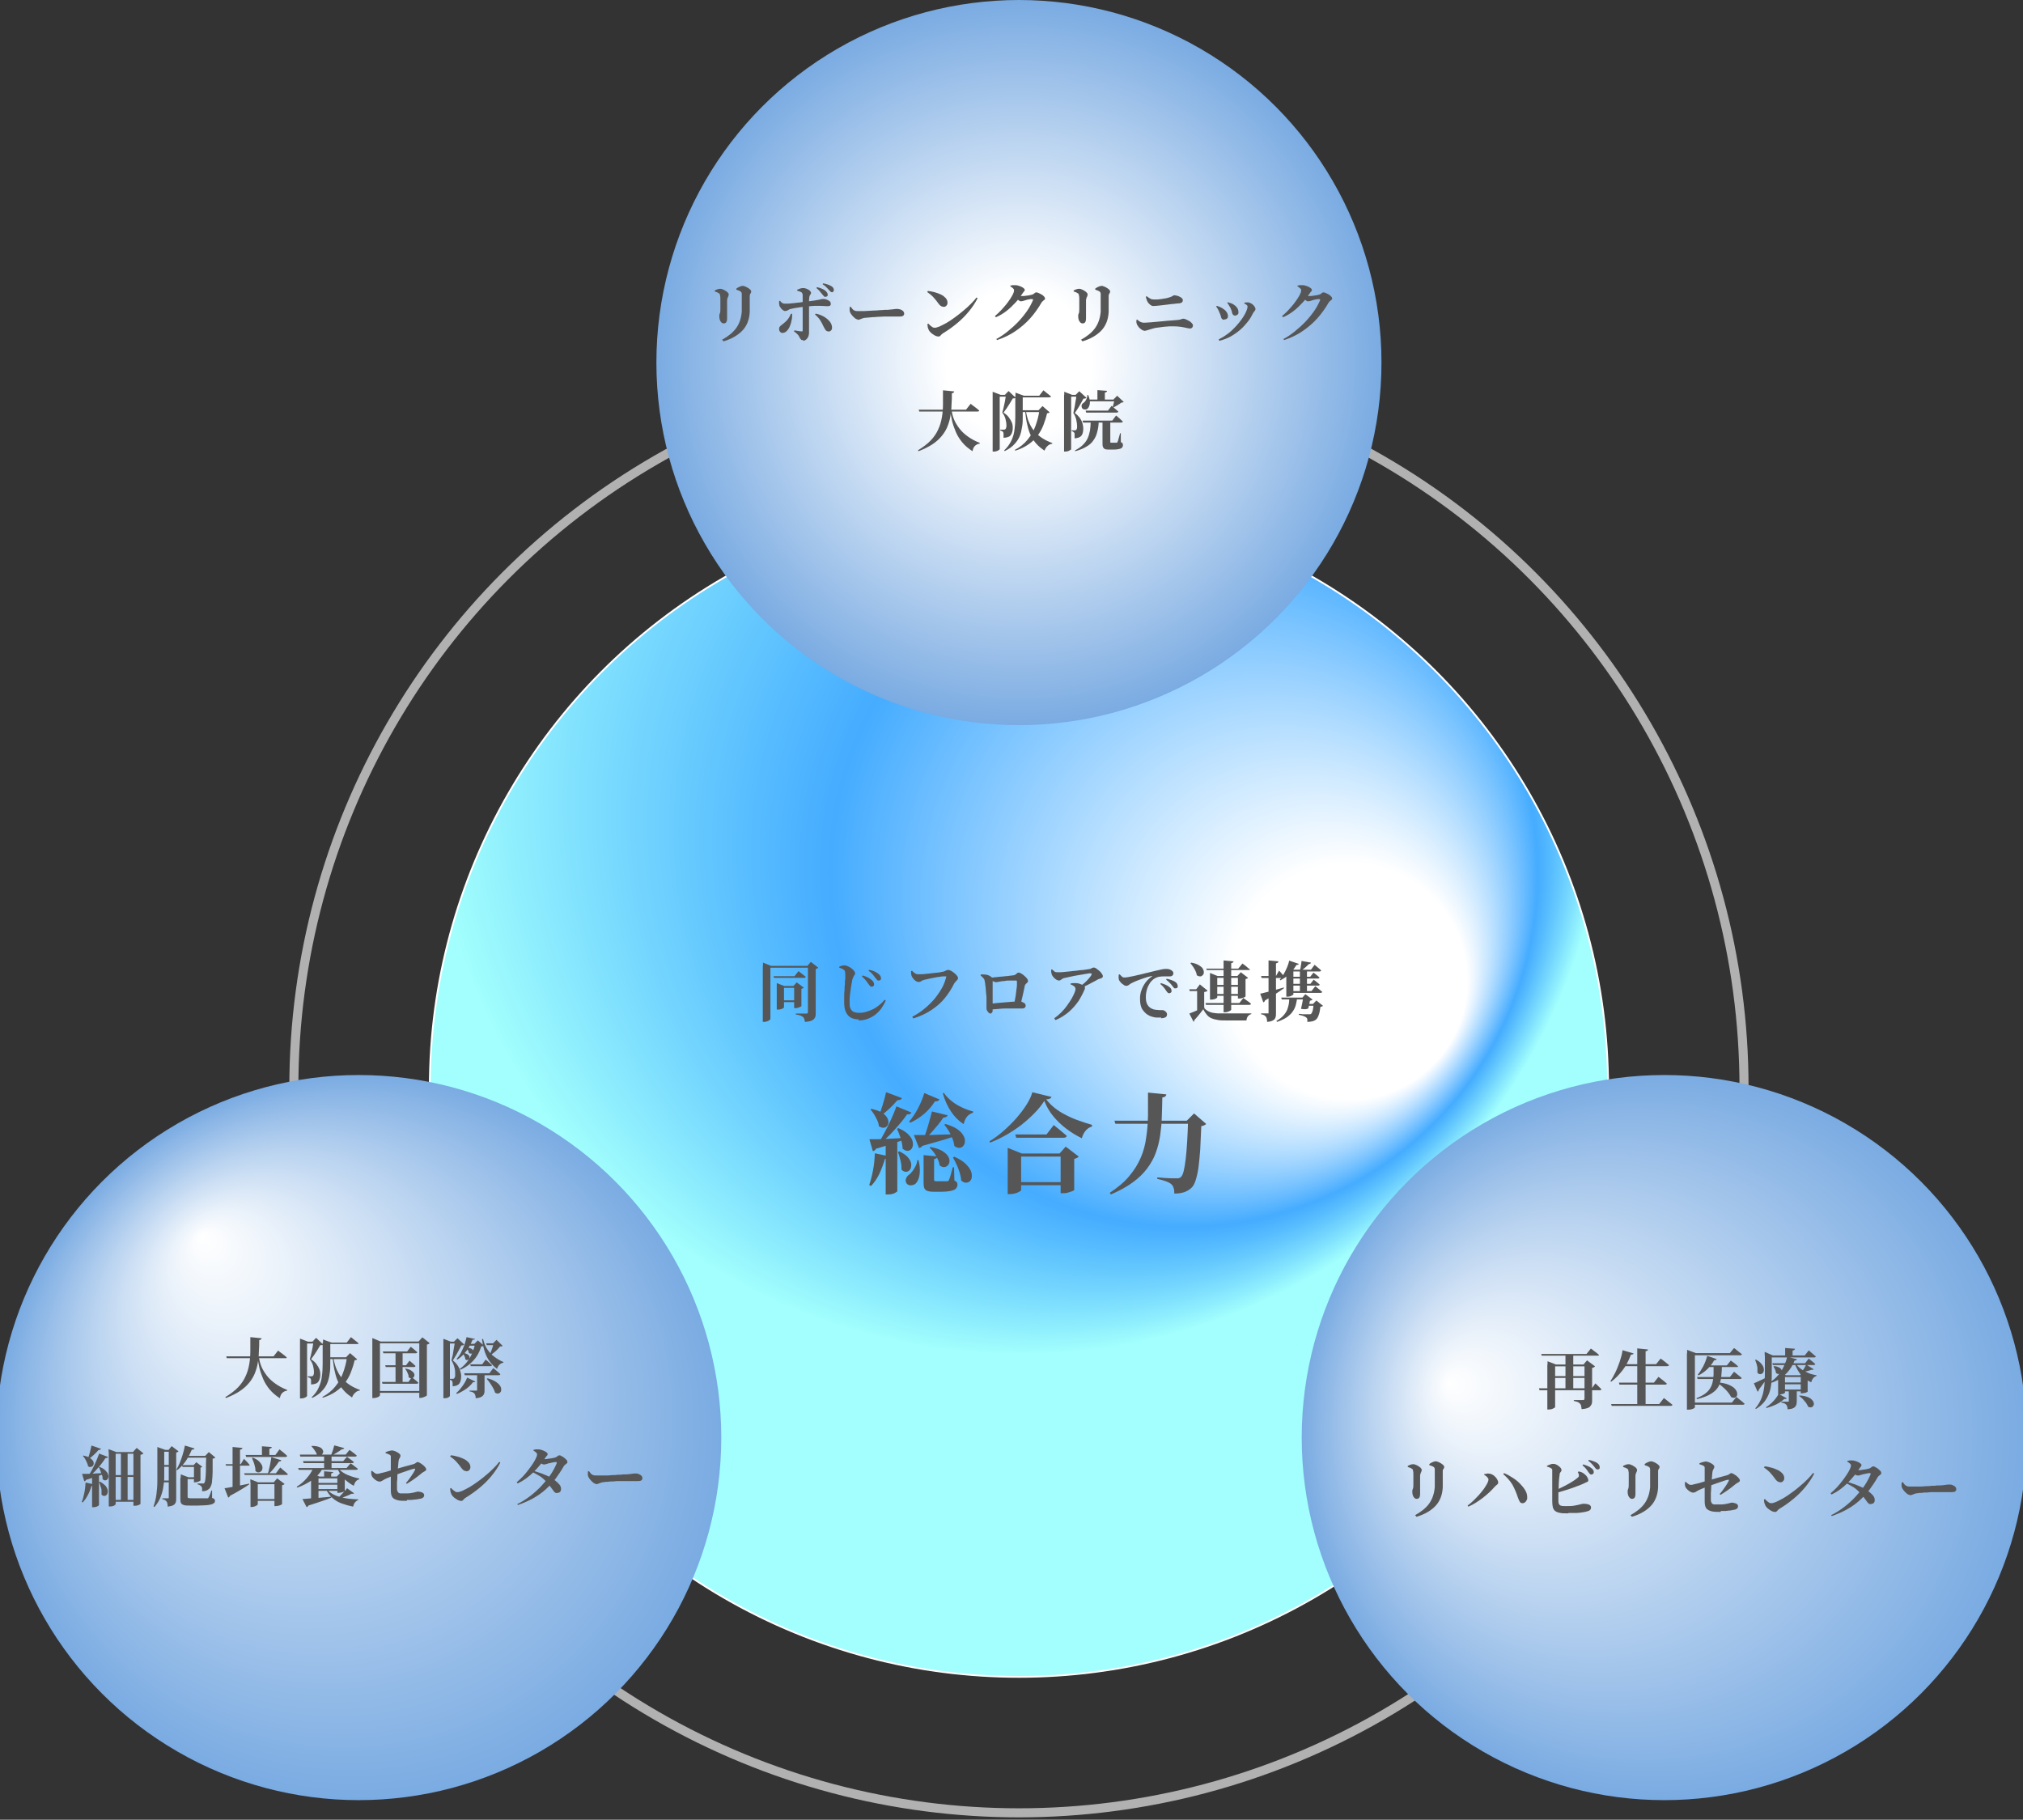 <?xml version="1.0" encoding="UTF-8"?>
<svg xmlns="http://www.w3.org/2000/svg" xmlns:xlink="http://www.w3.org/1999/xlink" version="1.1" viewBox="0 0 1116 1003.8">
  <rect x="0" y="0" width="1116" height="1003.8" fill="#333333" stroke="none"/>
  <defs>
    <style>
      .cls-1 {
        fill: url(#_名称未設定グラデーション_2);
        stroke: #fff;
      }

      .cls-1, .cls-2 {
        stroke-miterlimit: 10;
      }

      .cls-2 {
        fill: none;
        stroke: #b1b1b1;
        stroke-width: 5px;
      }

      .cls-3 {
        fill: url(#_名称未設定グラデーション_6);
      }

      .cls-4 {
        fill: url(#_名称未設定グラデーション_4);
      }

      .cls-5 {
        fill: url(#_名称未設定グラデーション_7);
      }

      .cls-6 {
        fill: #565656;
      }
    </style>
    <radialGradient id="_名称未設定グラデーション_2" data-name="名称未設定グラデーション 2" cx="562.1" cy="581.8" fx="789.9" fy="432.5" r="325" gradientTransform="translate(0 1003.8) scale(1 -1)" gradientUnits="userSpaceOnUse">
      <stop offset=".2" stop-color="#fff"/>
      <stop offset=".6" stop-color="#45acff"/>
      <stop offset="1" stop-color="#a2fffd"/>
    </radialGradient>
    <radialGradient id="_名称未設定グラデーション_4" data-name="名称未設定グラデーション 4" cx="562.1" cy="-311" fx="562.1" fy="-311" r="200" gradientTransform="translate(0 511)" gradientUnits="userSpaceOnUse">
      <stop offset=".2" stop-color="#fff"/>
      <stop offset="1" stop-color="#7aabe2"/>
    </radialGradient>
    <radialGradient id="_名称未設定グラデーション_7" data-name="名称未設定グラデーション 7" cx="197.9" cy="282" fx="111.3" fy="170.5" r="200" gradientTransform="translate(0 511)" gradientUnits="userSpaceOnUse">
      <stop offset="0" stop-color="#fff"/>
      <stop offset="1" stop-color="#7aabe2"/>
    </radialGradient>
    <radialGradient id="_名称未設定グラデーション_6" data-name="名称未設定グラデーション 6" cx="918.1" cy="281.3" fx="799" fy="251.9" r="200" gradientTransform="translate(0 511)" gradientUnits="userSpaceOnUse">
      <stop offset="0" stop-color="#fff"/>
      <stop offset="1" stop-color="#7aabe2"/>
    </radialGradient>
  </defs>
  <!-- Generator: Adobe Illustrator 28.6.0, SVG Export Plug-In . SVG Version: 1.2.0 Build 709)  -->
  <g>
    <g id="_レイヤー_1" data-name="レイヤー_1">
      <g>
        <circle class="cls-2" cx="562.1" cy="600" r="400"/>
        <circle class="cls-1" cx="562.1" cy="600" r="325"/>
        <circle class="cls-4" cx="562.1" cy="200" r="200"/>
        <path class="cls-6" d="M420.9,532.8v-1.8l4.5,1.8h22.4v1h-22.8v28.3c0,.2-.2.4-.5.6s-.7.5-1.3.7c-.5.2-1.1.3-1.7.3h-.7v-30.9h0ZM426.7,538.5h11.6l2.2-2.8c.5.4,1,.8,1.4,1.1s.9.7,1.3,1,.9.7,1.3,1c0,.4-.4.6-1,.6h-16.5l-.3-1h0ZM428.5,543.9v-1.6l4.1,1.6h7.7v1h-7.8v10.8s-.2.3-.5.5-.8.4-1.3.5c-.5.2-1,.2-1.6.2h-.6v-13.1h0ZM430.3,551.8h9.8v1h-9.8v-1ZM438.1,543.9h-.4l1.8-2,3.9,2.9s-.3.2-.5.4c-.2,0-.5.2-.8.3v9.5s-.2.2-.6.4-.8.3-1.3.5-1,.2-1.4.2h-.7v-12.2h0ZM445.8,532.8h-.4l1.9-2.2,4.1,3.2s-.3.3-.5.4c-.2,0-.6.3-.9.3v24.4c0,.9,0,1.7-.4,2.4s-.8,1.2-1.7,1.6c-.8.4-2.1.7-3.9.8,0-.6-.2-1.2-.3-1.6s-.4-.8-.7-1.1c-.4-.3-.9-.6-1.4-.8s-1.4-.4-2.6-.6v-.5h5.8c.4,0,.6,0,.7-.2s.2-.4.2-.6v-25.7h0v.2h.1Z"/>
        <path class="cls-6" d="M473.8,562.3c-1.7,0-3.1-.3-4.3-.9s-2.1-1.6-2.8-3c-.7-1.4-1-3.2-1-5.4v-3.3c0-1.2,0-2.3.2-3.5,0-1.2,0-2.3.2-3.4,0-1.1,0-2,.2-2.9v-2.1c0-.9,0-1.5-.2-1.9,0-.4-.3-.8-.7-1-.3-.3-.6-.5-1-.6s-.8-.3-1.4-.5v-.6c.5-.2,1-.4,1.4-.5.5,0,.9-.2,1.4-.2s1.2.2,1.9.5c.7.3,1.3.6,1.9,1.1.6.4,1.1.9,1.5,1.4s.6.9.6,1.3,0,.7-.3,1c-.2.3-.4.6-.6,1s-.4.9-.6,1.5c-.2,1.2-.4,2.4-.7,3.9-.2,1.4-.4,2.9-.6,4.4s-.2,2.9-.2,4.4,0,2.4.5,3.3c.3.8.8,1.4,1.6,1.8s1.9.6,3.3.6,2.6-.2,3.9-.6c1.3-.4,2.6-.9,3.8-1.5,1.2-.6,2.3-1.4,3.4-2.3,1.1-.9,2-1.8,2.8-2.8l.6.4c-.6,1.5-1.4,2.9-2.3,4.2s-2.1,2.5-3.3,3.5-2.7,1.8-4.3,2.4c-1.6.6-3.3.9-5.2.9l.3-.6h0ZM480.9,544.3c-.3,0-.6,0-.9-.4-.3-.3-.6-.6-.9-1.1-.4-.6-.9-1.2-1.4-1.9-.6-.7-1.3-1.5-2.2-2.3l.4-.5c1.1.3,2,.7,2.9,1.1.9.5,1.6,1,2.2,1.5.8.7,1.2,1.5,1.2,2.2s0,.7-.4,1c-.2.3-.6.4-1,.4h.1ZM484.7,540.9c-.4,0-.7,0-.9-.4s-.6-.6-.9-1.1c-.4-.5-.8-1.1-1.4-1.8s-1.3-1.4-2.4-2.1l.4-.5c1.2.2,2.1.5,3,.9.8.4,1.5.8,2.1,1.3.9.7,1.4,1.5,1.4,2.4s0,.7-.3.9c-.2.2-.5.4-.9.4h0Z"/>
        <path class="cls-6" d="M503.2,560.9c2.5-1.3,4.8-2.8,6.8-4.5,2.1-1.7,3.9-3.5,5.6-5.5,1.6-2,3-4,4.1-6s1.8-4.1,2.3-6v-.3h-1.9c-.7,0-1.4.2-2.2.3-.8,0-1.7.3-2.5.4-.9.2-1.7.3-2.5.5s-1.5.3-2.1.5c-.6,0-1.1.3-1.4.4-.4,0-.9.3-1.3.6s-.9.4-1.3.4-1.1-.2-1.7-.6c-.6-.4-1-.9-1.5-1.5-.4-.6-.7-1.1-.8-1.5,0-.5-.2-.9-.2-1.2v-1.2l.5-.2c.5.5,1,.9,1.5,1.3.5.4,1.1.6,1.7.6h1.9c.8,0,1.6,0,2.6-.2.9,0,1.9-.2,2.8-.3s1.9-.2,2.8-.3c.9,0,1.7-.2,2.3-.3s1.2-.2,1.5-.3c.5,0,.9-.3,1.2-.4.3-.2.6-.3.8-.4.3,0,.6-.2.9-.2s.9.2,1.5.5,1.2.7,1.8,1.2,1.1,1,1.5,1.5.6.9.6,1.2,0,.7-.4,1.1c-.3.3-.6.6-.9,1-.3.3-.6.7-.8,1-1.4,2.9-3.2,5.6-5.2,8.1s-4.5,4.6-7.3,6.5-6.2,3.5-10.1,4.7l-.4-.7-.2-.3h0Z"/>
        <path class="cls-6" d="M546.5,559.1c-.4,0-.8-.2-1.1-.5-.4-.3-.6-.7-.9-1.2s-.3-1-.3-1.5v-5.3c0-.7,0-1.5-.2-2.4,0-.9-.2-1.8-.2-2.6s-.2-1.7-.3-2.5c0-.8-.2-1.4-.3-1.9,0-.6-.3-1.2-.7-1.6s-.9-1-1.6-1.6l.3-.5c1.1,0,2.1,0,3.1.2s2,.7,2.9,1.5c.2.2.4.4.4.6v17.4c0,.6,0,1-.4,1.4s-.7.6-1.4.6h.7ZM559.5,553.7c.2-1,.4-2.1.6-3.3s.4-2.4.5-3.6c.2-1.2.3-2.2.4-3.2v-2.1c0-.5-.2-.6-.5-.6h-3.9c-.8,0-1.5,0-2.2.2s-1.3,0-1.8.2c-.6,0-1.1.2-1.7.3s-1,.2-1.4.2-1-.2-1.6-.5-1.2-.7-1.7-1.1v-.9c.6,0,1.3,0,2.2-.2.9,0,1.9-.2,3-.3,1.1,0,2.1-.2,3.2-.3,1,0,1.9-.2,2.7-.3.8,0,1.4-.2,1.7-.2.5,0,.9-.2,1.3-.5.3-.2.6-.4.8-.7.2-.2.5-.3.9-.3s.8.2,1.3.5c.6.3,1.2.7,1.7,1.2.6.5,1.1,1,1.5,1.5s.6,1,.6,1.4,0,.6-.4.9c-.3.3-.5.5-.8.8s-.5.6-.6,1c0,.6-.3,1.3-.4,2s-.3,1.5-.5,2.4-.4,1.7-.6,2.6c-.2.9-.4,1.8-.6,2.6l-3.7-.2v.4h0ZM546.9,553.6c.9,0,1.9-.2,3-.3s2.3-.2,3.5-.3,2.4-.2,3.6-.3,2.3-.2,3.2-.2h2.4c.6,0,1,0,1.5.3s.9.4,1.2.7c.3.3.5.7.5,1.1s0,.9-.4,1.2-.7.5-1.3.5h-8.6c-1.4,0-2.8,0-4.3.2s-2.9.2-4.3.3v-3.2h0Z"/>
        <path class="cls-6" d="M596.1,543.9c.9-.6,1.7-1.3,2.5-2s1.5-1.5,2.1-2.2,1.1-1.3,1.4-1.9c.2-.4.2-.6,0-.7,0,0-.3-.2-.7-.2s-.8,0-1.7.2-1.8.3-2.9.5-2.3.4-3.5.6c-1.2.2-2.3.5-3.4.7s-2,.4-2.7.6c-.5,0-.8.3-1.2.5s-.6.4-.9.6c-.3.2-.6.3-.9.3s-.9-.2-1.5-.5c-.6-.4-1-.8-1.5-1.3-.4-.5-.8-1-1-1.5,0-.4-.2-.8-.3-1.3v-1.5h.5c.5.4.9.8,1.3,1.1.3.3.8.4,1.4.4h2.2c.9,0,2-.2,3.2-.3s2.4-.2,3.6-.4c1.2,0,2.4-.3,3.6-.4,1.1,0,2.1-.2,3-.3s1.5-.2,1.9-.3c.7,0,1.2-.3,1.6-.5s.8-.4,1.2-.4.8.2,1.3.5c.5.4,1.1.8,1.7,1.3s1,1,1.4,1.6.6,1,.6,1.4-.2.7-.5.9-.8.4-1.2.5c-.4,0-.8.3-1.1.4-.6.4-1.5.8-2.4,1.3-1,.5-2,1.1-3.2,1.7-1.2.6-2.3,1.1-3.6,1.7l-.6-1.2.2.2h0ZM581.6,561.7c1.4-1,2.7-2.1,3.9-3.3s2.3-2.5,3.2-3.8,1.8-2.6,2.5-3.8,1.2-2.3,1.6-3.3c.4-.9.5-1.7.5-2.1s-.3-1-.8-1.4-1.2-.7-1.9-1v-.5c.5,0,.9-.2,1.3-.2h1.3c1.2,0,2.1.2,3,.6.8.3,1.4.6,1.7.9.3.2.4.4.6.7v.9c-1,2.4-2.2,4.7-3.6,6.9-1.5,2.1-3.2,4.1-5.3,5.9s-4.5,3.3-7.3,4.5l-.5-.6-.2-.4h0Z"/>
        <path class="cls-6" d="M640.7,561.3h-2.7c-.9,0-1.8-.3-2.6-.5s-1.6-.6-2.4-1.1c-1.2-.8-2.2-1.9-3-3.2-.7-1.3-1.1-3.1-1.1-5.4s.3-3.4.8-4.9,1.3-2.9,2.2-4.2c1-1.3,2.1-2.4,3.5-3.3,0,0,.2-.2.2-.3h-.3c-1.4.3-2.9.7-4.3,1.2-1.5.5-2.8,1-4.1,1.5s-2.2,1-3,1.4-.7.5-1.1.8-.9.5-1.4.5-.9,0-1.3-.4c-.5-.3-.9-.6-1.4-1-.4-.4-.8-.9-1.1-1.3s-.4-.9-.5-1.4v-1.2c0-.4,0-.7.2-1h.4c.3.3.7.7,1.1,1.1.4.4.8.6,1.3.6s1.2,0,2.2-.2c.9-.2,2-.4,3.1-.6,1.2-.3,2.5-.6,3.9-.9,1.4-.3,2.9-.7,4.5-1.1,1.3-.3,2.5-.6,3.7-.9,1.2-.3,2.2-.5,3.1-.7s1.5-.3,1.9-.3h1.6c.5,0,1,.2,1.5.4s.9.5,1.2.8c.3.3.5.7.5,1.2s-.2.8-.5,1.2c-.3.3-.8.5-1.4.5h-3.2c-.8,0-1.8,0-2.8.2s-2,.6-3,1.3c-.3.2-.7.6-1.2,1.1s-1,1.2-1.4,2c-.5.8-.9,1.8-1.2,2.9-.3,1.1-.5,2.5-.5,4s.2,2.5.5,3.3.8,1.5,1.2,1.9c.5.4.9.8,1.4,1,.7.4,1.4.6,2.2.7.8,0,1.6.2,2.2.2h1.5c.3,0,.8,0,1.2.3.4.2.8.5,1.1.9.3.4.4.8.4,1.2s-.2,1-.5,1.3-.8.5-1.3.6-1.1.2-1.6.2l.3-.4h0ZM644.9,547.9c-.3,0-.6-.2-.8-.4-.2-.3-.5-.6-.8-1-.3-.5-.7-1.1-1.2-1.7-.5-.6-1.1-1.3-2-2l.3-.5c1,.3,1.9.6,2.8,1,.8.4,1.5.8,2.1,1.3.4.3.6.7.8,1,0,.3.2.7.2,1s0,.7-.4.9c-.2.3-.6.4-1,.4ZM648.4,545.2c-.4,0-.7,0-.9-.4-.2-.3-.5-.6-.9-1.1-.3-.4-.7-.9-1.2-1.4s-1.2-1.2-2.1-1.9l.3-.5c1,.2,2,.5,2.8.8s1.5.6,2,1c.5.3.8.7,1,1.1.2.4.3.8.3,1.2s0,.7-.3.9c-.2.2-.5.3-.9.3h-.1Z"/>
        <path class="cls-6" d="M664.3,547.2v8.9l-3.9,2.2v-11.6h-4.1l-.2-1h3.8l2-2.7,4.3,3.5s-.4.3-.6.4c-.3,0-.7.3-1.2.3h-.1ZM664.3,556.1c.6.6,1.3,1.2,2,1.6.7.4,1.5.7,2.3.9.9.2,1.9.3,3.1.4h18.6v.4c-1.6.4-2.5,1.6-2.7,3.5h-11.5c-1.7,0-3.2,0-4.5-.3-1.3-.2-2.4-.5-3.3-.9s-1.8-1-2.5-1.9c-.7-.8-1.4-1.8-2-3.1-.5.6-1,1.3-1.6,2.1s-1.2,1.5-1.8,2.2c-.6.7-1.1,1.3-1.6,1.8v.5s-.2.3-.4.3l-2.3-4.5c.7-.3,1.5-.6,2.5-1,.9-.4,1.9-.8,3-1.3,1-.5,1.9-.9,2.8-1.3v.6h0ZM657.1,531c1.8.3,3.2.8,4.2,1.4s1.8,1.2,2.2,1.9.6,1.3.6,2-.2,1.2-.6,1.6c-.4.4-.8.7-1.4.7s-1.2-.2-1.9-.6c0-.8-.4-1.6-.7-2.4-.4-.8-.8-1.6-1.3-2.3s-1-1.4-1.5-2l.3-.2h.1ZM665,553.3h18.7l2.2-2.8c.6.4,1,.8,1.5,1.1.4.3.9.7,1.4,1,.5.4.9.7,1.3,1.1,0,.4-.4.6-1,.6h-23.8l-.3-1h0ZM665.4,534.3h17.7l2.3-2.8c.6.4,1,.8,1.5,1.1.4.3.9.7,1.3,1.1s.9.7,1.3,1c0,.2,0,.3-.3.4h-23.5l-.3-1h0v.2ZM667.5,538.4v-1.7l4.2,1.7h13.2v1h-13.4v10.8s-.2.3-.5.5-.8.4-1.3.5c-.5.2-1.1.2-1.6.2h-.6v-13.1h0ZM669.3,543.3h15.5v1h-15.5v-1ZM669.3,548.3h15.5v1h-15.5v-1ZM675.1,529.8l5.4.5c0,.2-.2.5-.3.6s-.5.3-1,.4v25.7s-.2.3-.5.5-.8.4-1.3.6c-.5.2-1,.3-1.6.3h-.8v-28.6h.1ZM683,538.4h-.4l1.9-2.1,4,3.1s-.3.3-.5.4c-.2,0-.6.2-.9.3v9.6s-.2.2-.6.4-.8.3-1.4.5c-.5.2-1,.2-1.5.2h-.7v-12.5h0Z"/>
        <path class="cls-6" d="M695.2,548.1c.7,0,1.8-.4,3.1-.7,1.4-.3,2.9-.7,4.7-1.2,1.7-.5,3.5-1,5.3-1.5v.4c-1,.8-2.4,1.7-4.2,2.9s-3.8,2.5-6.3,3.9c0,.5-.4.8-.9,1l-1.7-4.8h0ZM699.9,529.8l5.3.5c0,.3,0,.5-.3.7-.2.2-.5.3-1,.4v27.5c0,.9,0,1.7-.3,2.4-.2.7-.7,1.2-1.4,1.6-.7.4-1.8.7-3.2.8,0-.7,0-1.2-.2-1.7,0-.5-.3-.9-.5-1.2s-.6-.6-.9-.8c-.4-.2-.9-.4-1.7-.5v-.5h4.1v-29.2h0ZM695.7,538.4h8.2l1.7-3c.4.5.8.9,1.1,1.2.3.4.6.7,1,1.2.3.4.6.8.9,1.1,0,.4-.4.6-.9.6h-11.7l-.3-1h0ZM711.3,550.3h4.2c0,1.3-.3,2.5-.6,3.8-.3,1.2-.8,2.5-1.6,3.6-.7,1.2-1.8,2.2-3.2,3.3-1.4,1-3.3,1.9-5.6,2.7l-.4-.5c1.7-1,3-2,3.9-3s1.6-2.1,2.1-3.2c.4-1.1.7-2.2.9-3.3s.2-2.2.2-3.3h0ZM711.2,529.9l5.3,1.8c0,.2-.2.3-.4.4s-.5.2-.9.2c-.6,1-1.3,2-2.2,3.1-.9,1.1-1.9,2-3,3-1.1.9-2.4,1.7-3.7,2.4l-.3-.4c.9-1,1.6-2.1,2.3-3.3.7-1.2,1.3-2.5,1.8-3.7.5-1.3.9-2.4,1.1-3.5h0ZM706.8,550.3h13.7v1h-13.4l-.3-1h0ZM713.5,534.9v13.6s0,.2-.4.4-.6.4-1.1.6c-.5.2-1.1.3-1.7.3h-.7v-12.3l2.4-3.3,2,.8h-.5ZM711.2,538.8h11.6l1.8-2.3c.7.6,1.4,1.1,1.9,1.5s1,.8,1.4,1.2c0,.4-.4.6-1,.6h-15.6v-1h-.1ZM711.2,542.7h11.7l1.8-2.3c.7.6,1.4,1.1,1.9,1.5s1,.8,1.4,1.2c0,.4-.4.6-.9.6h-15.8v-1h0ZM711.4,546.7h12.1l2.1-2.7c.5.4,1,.8,1.3,1.1.4.3.8.6,1.3,1,.4.4.8.7,1.2,1,0,.4-.4.6-1,.6h-16.9v-1h0ZM711.5,534.9h11.7l2-2.7c.5.4.9.8,1.3,1.1s.8.7,1.2,1,.8.7,1.1,1c0,.4-.4.6-1,.6h-16.4v-1h.1ZM724.7,553.8h-.4l1.9-1.9,3.6,2.9c0,.2-.3.3-.5.4-.2,0-.5.2-.9.2-.2,1.9-.5,3.5-1,4.7-.4,1.2-1,2.1-1.8,2.6-.5.3-1.1.6-1.8.7-.7.2-1.6.3-2.6.3v-1.4c0-.4-.3-.8-.7-1.1-.3-.3-.9-.5-1.6-.8s-1.5-.4-2.4-.6v-.5c.6,0,1.3,0,2.1.2h3.5c.6,0,1,0,1.2-.3.3-.2.6-.9.9-1.9.2-1,.4-2.3.5-3.8v.2h0ZM718.1,530.1l5.1.9c0,.2-.2.4-.4.6-.2,0-.5.2-.9.3-.5.6-1.2,1.2-2,1.9s-1.6,1.3-2.4,1.8h-.5c.2-.7.5-1.6.6-2.7.2-1,.3-2,.4-2.8h.1ZM717.1,534.9h3.9v12.2h-3.9v-12.2ZM718.9,550.3h-.4l1.6-1.9,4,3s-.3.2-.6.4c-.3,0-.6.2-.9.3,0,.5-.3,1.2-.4,2-.2.8-.3,1.6-.5,2.2-.5.2-1,.4-1.7.4s-1.4,0-2.3-.2c.2-1,.5-2.1.7-3.2s.4-2.1.5-2.9h0ZM720.7,553.8h6.3v1h-6.5l.3-1h-.1Z"/>
        <path class="cls-6" d="M482.7,636.2l7.6,1.6c0,.4-.3.7-.6,1-.3.3-.8.4-1.5.5-.9,3-2,5.8-3.2,8.4-1.3,2.6-2.8,4.8-4.5,6.5l-1-.5c.8-2.3,1.5-5,2.1-8.1s.9-6.2,1-9.3h0ZM479.7,628.4h4.9c2.1,0,4.4-.2,7-.3s5.3-.3,8-.5v.8c-1.8.6-4,1.4-6.8,2.3-2.7.9-5.9,1.9-9.6,3-.2.4-.4.7-.7.9s-.6.3-1,.4l-1.9-6.6h0ZM480.8,611.7c2.4.5,4.3,1.2,5.6,2,1.4.8,2.3,1.7,2.9,2.7.6.9.8,1.8.8,2.7s-.3,1.6-.8,2.1c-.5.6-1.2.9-2,.9s-1.6-.3-2.5-.9c0-1.1-.4-2.2-.9-3.3s-1.1-2.2-1.7-3.2-1.3-1.9-2-2.7l.6-.4h0ZM494.6,610.3l8.2,3.4c-.2.3-.4.6-.8.8s-.9.3-1.6.2c-1.1,1.6-2.5,3.5-4.2,5.4-1.7,2-3.4,3.9-5.3,5.9-1.9,1.9-3.9,3.7-5.9,5.4h-1c1.4-2,2.7-4.2,4-6.7s2.6-5,3.7-7.5,2.1-4.8,2.8-6.9h.1ZM488.9,602.5l8.6,3.2c0,.4-.4.7-.8.9s-.9.3-1.6.3c-1.4,1.6-2.9,3.2-4.5,4.7s-3.2,2.8-4.8,3.8l-.8-.4c.6-1.5,1.3-3.4,2-5.7s1.3-4.5,1.8-6.7h.1ZM488.6,630.1l6.4-.5v27.5c0,.2-.5.5-1.4,1s-2.2.8-3.9.8h-1.1v-28.9h0ZM495.4,622.2c2.3,1,4,2,5.3,3.2,1.2,1.2,2.1,2.3,2.5,3.4.4,1.1.5,2.1.4,3.1-.2.9-.5,1.7-1.1,2.2s-1.3.8-2.1.7c-.8,0-1.7-.5-2.5-1.2,0-1.2-.2-2.5-.5-3.8s-.7-2.6-1.2-3.8c-.5-1.3-.9-2.4-1.4-3.3l.7-.3v-.2h-.1ZM496.1,635.1c2.3,1.1,4,2.3,5,3.6s1.6,2.5,1.6,3.7-.2,2.1-.7,2.8-1.2,1.1-2.1,1.2c-.9,0-1.7-.3-2.6-1.2,0-1.1,0-2.3-.2-3.4-.2-1.2-.5-2.3-.8-3.4-.3-1.1-.6-2.1-1-3l.7-.2h0ZM505.8,640h.9c.8,3,.9,5.6.6,7.8s-1,3.8-2,4.9c-.4.5-1,.8-1.8,1-.7.2-1.5.2-2.1,0-.7-.2-1.2-.7-1.5-1.3-.4-.8-.4-1.7,0-2.5s.9-1.5,1.7-2c.6-.4,1.1-1.1,1.8-1.9.6-.8,1.2-1.8,1.7-2.8s.8-2,.9-3l-.2-.2ZM510,603l8.3,3.5c-.2.3-.5.6-.9.8s-1,.3-1.6.2c-1.8,2.8-3.9,5.2-6.2,7.1-2.4,2-4.8,3.5-7.4,4.7l-.7-.6c1.6-1.8,3.2-4.1,4.7-6.9,1.5-2.8,2.8-5.8,3.7-8.9h0ZM504.2,626.1h5.8c2.5,0,5.2,0,8.3-.2,3.1,0,6.3-.2,9.5-.3v.8c-2,.7-4.6,1.5-7.7,2.5-3.1.9-6.9,2-11.3,3.2-.2.4-.5.6-.8.8s-.6.3-1,.4l-2.9-7.3h0ZM514.1,613.1l8.6,2.1c0,.4-.3.7-.7.9-.4.2-.9.4-1.6.4-.8,1.2-1.7,2.4-2.8,3.8-1.1,1.3-2.3,2.7-3.5,4.1-1.2,1.4-2.5,2.7-3.7,3.8h-.9c.6-1.4,1.1-3,1.7-4.8s1.1-3.5,1.6-5.3.9-3.4,1.3-4.9h0ZM509.6,637.2l7.5.7c0,.8-.7,1.3-1.8,1.5v11.3c0,.3,0,.5.2.7,0,0,.5.2,1.2.2h5.8c.4,0,.8-.2,1-.7.2-.4.5-1.3.9-2.6s.8-2.8,1.2-4.4h.7l.2,7.3c.7.3,1.2.7,1.4,1,.2.4.3.9.3,1.4s-.3,1.4-.8,2-1.4,1-2.8,1.3c-1.3.3-3.2.5-5.5.5h-4.1c-1.6,0-2.7-.2-3.5-.5s-1.3-.8-1.6-1.5c-.3-.7-.4-1.7-.4-3v-15.2h.1ZM513.3,632.7c2.6.5,4.7,1.2,6.2,2,1.5.9,2.6,1.8,3.3,2.8.7,1,1,2,1,2.9s-.3,1.7-.8,2.3-1.2,1-2,1.1-1.7-.2-2.6-.9c-.2-1.2-.5-2.3-1.1-3.5s-1.2-2.4-2-3.5-1.6-2.1-2.5-2.8l.5-.4h0ZM520.7,602.9c1.1,1.6,2.5,3.1,4.3,4.5,1.7,1.4,3.6,2.5,5.7,3.5s4.1,1.7,6.1,2.2v.7c-1.3.4-2.4,1.1-3.3,2.1-.9,1.1-1.5,2.5-1.9,4.2-2.8-1.8-5.1-4.1-7-7-1.9-2.8-3.4-6.2-4.5-10l.7-.3h0ZM521.5,620c2.7.8,4.9,1.7,6.5,2.8s2.7,2.3,3.4,3.5c.7,1.2,1,2.3.9,3.3,0,1-.4,1.9-.9,2.5s-1.2,1-2.1,1.1c-.9,0-1.8-.3-2.8-1-.2-1.4-.5-2.8-1.1-4.2s-1.2-2.8-2-4.1-1.6-2.5-2.5-3.5l.6-.3h0ZM526.5,638.1c2.5,1.1,4.5,2.3,5.9,3.6s2.4,2.6,3,3.8.8,2.4.7,3.5c0,1.1-.4,1.9-1,2.5s-1.3.9-2.2.9-1.8-.4-2.7-1.3c0-1.4-.4-2.8-.8-4.3-.5-1.5-1-3-1.7-4.4-.6-1.4-1.3-2.7-2-3.9l.7-.4h0Z"/>
        <path class="cls-6" d="M576.2,607.1c-1.4,2.3-3.2,4.6-5.4,6.8-2.2,2.3-4.6,4.4-7.2,6.5-2.7,2.1-5.5,3.9-8.4,5.6-3,1.7-6,3.1-9,4.3l-.4-.7c2.6-1.6,5.1-3.4,7.6-5.6,2.5-2.2,4.9-4.5,7.1-7s4.1-5,5.7-7.5,2.7-4.8,3.3-7l10.6,2.6c-.2.4-.4.7-.9.9-.4.2-1.1.4-2.1.4,1.4,1.8,3,3.4,4.9,4.9s4,2.8,6.3,3.9c2.3,1.2,4.6,2.2,7,3,2.4.9,4.8,1.6,7.1,2.3v.9c-1,.3-1.9.8-2.7,1.5-.8.7-1.4,1.5-1.9,2.4s-.8,1.8-1,2.6c-3-1.5-5.9-3.2-8.6-5.3-2.7-2-5.1-4.4-7.2-6.9s-3.7-5.4-5-8.6h.2ZM555.9,636.3v-3.1l7.8,3.1h26.4v1.7h-26.8v18.5c0,.2-.3.5-.9.8-.6.4-1.4.7-2.4,1s-2,.4-3,.4h-1.1v-22.5h0ZM558.5,652.1h31.7v1.7h-31.7v-1.7ZM560.1,625.8h17.2l4-5.2c1,.8,1.8,1.5,2.6,2.1.8.6,1.5,1.3,2.4,2,.8.7,1.6,1.3,2.2,1.9-.2.6-.7,1-1.7,1h-26.2l-.5-1.7h0ZM585.1,636.3h-.6l3.4-3.8,7.2,5.5c-.2.2-.5.5-.9.7s-1,.4-1.6.6v17.2s-.4.3-1.1.6-1.6.5-2.5.8-1.8.3-2.6.3h-1.3v-21.9h0Z"/>
        <path class="cls-6" d="M633.4,602.7l10,1c0,.4-.2.8-.6,1.1-.3.3-.9.5-1.6.6,0,3.7-.2,7.3-.3,10.8,0,3.5-.5,6.9-.9,10.2-.5,3.3-1.3,6.5-2.4,9.5s-2.7,5.9-4.8,8.7-4.7,5.3-8,7.7-7.3,4.6-12,6.6l-.6-.9c4.5-3,8.1-6,10.8-9.3,2.7-3.2,4.8-6.6,6.3-10.1s2.5-7.2,3-11.1c.6-3.8.9-7.8,1-11.9v-12.8h0ZM614.8,618.2h44.5v1.7h-44l-.5-1.7ZM655.4,618.2h-.7l4-4,6.7,5.8c-.3.3-.6.5-1,.7s-1,.4-1.7.5c-.2,4.8-.4,9.2-.6,13-.3,3.9-.6,7.2-1,10.1-.4,2.8-1,5.2-1.6,7-.6,1.9-1.4,3.2-2.3,4-1.1,1-2.4,1.8-3.8,2.3-1.5.5-3.3.8-5.6.8,0-1.2,0-2.2-.4-3.1-.2-.9-.7-1.6-1.3-2.1-.6-.6-1.7-1.1-3-1.6s-2.9-.9-4.7-1.3v-.8c1.3,0,2.6.2,4,.3,1.4,0,2.8.2,4,.2h2.7c.6,0,1.1,0,1.4-.2.4,0,.7-.3,1-.6.6-.5,1.1-1.6,1.5-3.3s.8-3.9,1.1-6.6c.3-2.7.6-5.9.8-9.5.2-3.6.4-7.5.5-11.8h0v.2h0Z"/>
        <path class="cls-6" d="M399.1,178.4c-.4,0-.8-.2-1.1-.5-.4-.4-.7-.8-.9-1.4-.2-.6-.3-1.2-.3-2s0-1,.3-1.6.3-1.6.3-2.8v-5c0-.9,0-1.6-.2-2.1,0-.4,0-.6-.2-.8,0-.2-.3-.4-.6-.5-.3-.2-.6-.4-.9-.5-.4-.1-.7-.3-1.2-.4v-.6c.4-.2.9-.4,1.4-.6s1-.3,1.5-.3.9,0,1.4.3c.6.2,1.1.4,1.6.8.5.3,1,.6,1.3,1,.4.4.5.7.5,1s0,.6-.2.9c0,.3-.3.6-.4.9,0,.3-.2.7-.3,1.2v10.3c0,1-.2,1.7-.5,2.1-.3.4-.8.6-1.4.6h-.1ZM398.2,187.5c3.4-1.9,6.1-4,7.9-6.5s2.8-5.5,3.1-9.1v-9.6c0-.4,0-.7-.2-1s-.3-.5-.6-.6c-.3-.2-.6-.3-1-.5-.4-.1-.8-.3-1.2-.4v-.6c.5-.4,1-.7,1.7-1s1.2-.5,1.7-.5.8,0,1.4.3c.5.2,1,.4,1.6.8.5.3.9.6,1.3,1,.3.3.5.6.5.9s0,.6-.2.8c0,.2-.2.5-.4.7,0,.2-.2.5-.2.9v8.9c-.2,4.3-1.6,7.8-4.1,10.4-2.5,2.6-6,4.6-10.4,5.9l-.4-.6-.4-.2h-.1Z"/>
        <path class="cls-6" d="M433.3,171.6c-.4,0-.8-.1-1.2-.4-.4-.3-.9-.6-1.2-1.1-.4-.5-.7-.9-.9-1.4,0-.3-.2-.8-.2-1.3v-1.3l.5-.2c.4.6.8,1,1.2,1.2.4.3.8.4,1.3.4h1.7c.7,0,1.5-.1,2.4-.2.9,0,1.8-.2,2.7-.3.9,0,1.8-.2,2.5-.3.8,0,1.4-.2,1.9-.2,2.2-.3,3.9-.5,5.2-.7,1.2-.2,2.2-.4,2.8-.5.6-.1,1-.3,1.3-.3s.5-.1.8-.1c.6,0,1.2.1,1.8.3s1.2.5,1.7.9.7.9.7,1.4,0,.8-.4,1.1c-.3.2-.7.3-1.2.3s-1.4,0-2.1-.1c-.7,0-1.6-.1-2.6-.1h-2.2c-.9,0-1.8.1-2.8.2-1,0-2,.2-2.9.3-.8,0-1.7.2-2.7.3s-1.8.3-2.7.4c-.9.2-1.7.3-2.3.5-.5,0-.9.2-1.2.4s-.6.3-.9.5c-.3.1-.6.2-.9.2h-.1ZM431.9,183.7c-.6,0-1.1-.2-1.5-.6-.4-.4-.6-.9-.6-1.5s0-1,.3-1.3c.2-.3.5-.6.9-.9s.9-.7,1.5-1.2c1-.8,1.8-1.6,2.4-2.5.6-.8,1-1.7,1.4-2.6h.7c0,1.2,0,2.3-.3,3.5-.2,1.2-.5,2.3-1,3.4-.4,1-1,1.9-1.7,2.6s-1.4,1-2.2,1h0ZM443.1,187.6c-.5,0-.9,0-1.1-.2s-.4-.4-.6-.7-.4-.8-.7-1.3c-.2-.4-.6-.9-1.1-1.3-.5-.5-1-.9-1.6-1.3l.3-.6c.7.2,1.4.3,2.1.4.7.1,1.2.2,1.7.2h.5s.2-.2.2-.5v-19.1c0-.6,0-1-.2-1.2,0-.5-.5-.8-.9-1-.5-.2-1.1-.4-1.9-.6v-.6c.4-.2.9-.4,1.5-.6.6-.2,1.2-.3,1.8-.3s1.2.1,1.9.4c.7.3,1.3.6,1.7,1s.7.8.7,1.2,0,.5-.2.7c0,.2-.2.4-.4.6,0,.2-.2.5-.3.8,0,.5-.2,1.2-.2,1.9v18.3c0,.6-.2,1.3-.4,1.9-.3.6-.7,1.2-1.2,1.6-.5.4-1,.7-1.7.7l.2-.4h-.1ZM457,182.8c-.7,0-1.3-.3-1.6-.8-.4-.6-.7-1.1-1-1.7-.6-1.3-1.2-2.5-1.9-3.6-.7-1.1-1.7-2.2-2.9-3.2l.4-.5c1.5.3,2.9.8,4.2,1.5,1.3.7,2.4,1.6,3.3,2.6s1.4,2.1,1.5,3.4c0,.7,0,1.3-.5,1.7-.4.5-.9.7-1.5.7h0ZM455.4,163.8c-.3,0-.6-.1-.8-.3-.2-.2-.5-.5-.8-.9-.4-.5-.8-1-1.4-1.7-.5-.7-1.2-1.3-2-2l.3-.5c1,.2,1.9.5,2.8.9.8.3,1.5.8,2,1.2.7.7,1.1,1.3,1.1,2s0,.7-.3.9c-.2.2-.5.3-.9.3h0ZM459.1,161.2c-.4,0-.7-.1-.9-.3s-.5-.5-.9-.9c-.3-.4-.8-.9-1.3-1.4-.5-.6-1.2-1.2-2.2-1.8l.3-.5c1,.2,1.9.4,2.7.7.8.3,1.4.6,1.9.9.5.3.8.6,1,1,.2.3.3.7.3,1.1s0,.5-.3.8c-.2.3-.5.4-.9.5h.3Z"/>
        <path class="cls-6" d="M473.2,176.2c-.5,0-1-.2-1.6-.7s-1.1-1-1.6-1.6-.9-1.2-1.1-1.8c-.2-.4-.2-.9-.2-1.3v-1.4l.6-.2c.4.5.7.9,1,1.3.3.4.7.6,1.1.8s.9.3,1.5.3h2.4c1,0,2,0,3.2-.1s2.3-.1,3.5-.2c1.2,0,2.3-.1,3.3-.2,1.1,0,2-.1,2.8-.2h1.7c1.2-.1,2.2-.2,3-.3s1.4-.2,1.9-.2,1.4.1,2,.3,1.1.5,1.5.9.6.9.6,1.4-.2.9-.6,1.2-1,.4-1.8.4h-7.4c-.9,0-1.9,0-3,.1-1.1,0-2.2.1-3.2.2-1.1,0-2.1.1-3,.2s-1.6.1-2.2.2c-.9,0-1.5.2-2,.4s-.9.3-1.3.5-.8.2-1.2.2v-.2h0Z"/>
        <path class="cls-6" d="M520.4,169.2c-.6,0-1.1-.2-1.5-.5s-.9-.8-1.3-1.4c-.4-.6-.8-1.1-1.2-1.6-.4-.5-.8-1-1.2-1.4-.4-.5-.9-1-1.5-1.5s-1.3-1.1-2.2-1.7l.4-.6c1.2.1,2.5.4,3.7.7s2.4.8,3.5,1.3,1.9,1.2,2.6,1.9c.6.7,1,1.6,1,2.5s-.2,1.2-.6,1.7-1,.7-1.7.7h0ZM517.7,185.6c-.7,0-1.4-.2-2.1-.6-.7-.4-1.4-.9-2-1.4s-1-1.1-1.2-1.5-.4-.9-.6-1.6c0-.6-.2-1.2-.2-1.7l.5-.3c.3.3.6.6,1,1,.4.3.8.6,1.2.9s.9.4,1.3.4c.6,0,1.5-.2,2.7-.7,1.1-.5,2.4-1.2,3.9-2,1.5-.9,3-1.9,4.5-3s3.1-2.3,4.6-3.6c1.5-1.2,2.9-2.5,4.2-3.8,1.3-1.3,2.4-2.5,3.2-3.6l.6.4c-1.3,2.6-3,5.1-4.9,7.4s-4,4.4-6.4,6.4-4.9,3.8-7.7,5.5c-.4.2-.7.5-1,.8s-.5.6-.8.8-.6.3-.9.3h.1Z"/>
        <path class="cls-6" d="M548.9,174.3c1.2-1,2.3-2,3.3-3.1s2-2.2,2.9-3.3,1.6-2.2,2.3-3.2c.6-1,1.2-1.9,1.5-2.7.4-.8.5-1.4.5-1.9s-.2-.7-.6-1.1c-.4-.4-.9-.7-1.4-1v-.5c.4,0,.8-.1,1.2-.2h1.5c.8,0,1.6.2,2.4.5s1.5.6,2,1,.8.7.8,1,0,.7-.3.9c-.2.2-.5.5-.8,1-1.1,1.7-2.3,3.4-3.9,5.1s-3.2,3.3-5,4.7-3.8,2.6-5.9,3.5l-.5-.6h0ZM549.3,187.2c2.3-1.2,4.5-2.7,6.6-4.4s4.1-3.5,5.9-5.4,3.4-3.9,4.8-5.9,2.4-4,3.2-5.8c.2-.5,0-.7-.4-.7h-.8c-.4,0-.8.1-1.2.2-.5,0-.9.2-1.3.3s-.7.2-1,.3c-.4.1-.7.2-1,.3-.3,0-.6.1-1,.1s-.7-.2-1.1-.5-.9-.7-1.4-1.1l.7-1.3h3.1c.6,0,1.2-.1,1.9-.2.7,0,1.3-.2,1.9-.3s1-.2,1.2-.3c.5-.1.9-.4,1.2-.7.3-.3.7-.5,1.1-.5s.7.1,1.2.3,1,.5,1.6.8,1,.7,1.4,1.1c.4.4.6.8.6,1.1s0,.6-.4.8-.5.5-.8.7-.6.5-.8.9c-1.8,3.1-3.8,5.9-6.1,8.5s-5,4.9-8,7-6.5,3.8-10.4,5.1l-.4-.7-.3.3h0Z"/>
        <path class="cls-6" d="M597.1,178.4c-.4,0-.8-.2-1.1-.5-.4-.4-.7-.8-.9-1.4-.2-.6-.3-1.2-.3-2s0-1,.3-1.6.3-1.6.3-2.8v-5c0-.9,0-1.6-.2-2.1,0-.4,0-.6-.2-.8,0-.2-.3-.4-.6-.5-.3-.2-.6-.4-.9-.5-.4-.1-.7-.3-1.2-.4v-.6c.4-.2.9-.4,1.4-.6s1-.3,1.5-.3.9,0,1.4.3c.6.2,1.1.4,1.6.8.5.3,1,.6,1.3,1,.4.4.5.7.5,1s0,.6-.2.9c0,.3-.3.6-.4.9,0,.3-.2.7-.3,1.2v10.3c0,1-.2,1.7-.5,2.1-.3.4-.8.6-1.4.6h-.1ZM596.2,187.5c3.4-1.9,6.1-4,7.9-6.5s2.8-5.5,3.1-9.1v-9.6c0-.4,0-.7-.2-1s-.3-.5-.6-.6c-.3-.2-.6-.3-1-.5-.4-.1-.8-.3-1.2-.4v-.6c.5-.4,1-.7,1.7-1s1.2-.5,1.7-.5.8,0,1.4.3c.5.2,1,.4,1.6.8.5.3.9.6,1.3,1,.3.3.5.6.5.9s0,.6-.2.8c0,.2-.2.5-.4.7,0,.2-.2.5-.2.9v8.9c-.2,4.3-1.6,7.8-4.1,10.4-2.5,2.6-6,4.6-10.4,5.9l-.4-.6-.4-.2h-.1Z"/>
        <path class="cls-6" d="M631.2,182.4c-.4,0-.7-.1-1.2-.4-.4-.3-.8-.6-1.2-.9s-.7-.8-1-1.2-.5-.7-.6-1-.2-.7-.3-1v-1.4l.5-.2c.5.5,1,.9,1.6,1.2s1.2.5,1.9.5,1.2,0,2.3-.1c1.1,0,2.4-.2,3.8-.3s2.9-.3,4.5-.4c1.5-.2,3-.3,4.5-.4s2.6-.2,3.6-.3c.7,0,1.2-.2,1.6-.3.4,0,.7-.2.9-.3s.4-.1.6-.1c.5,0,1,.1,1.6.4.6.3,1.2.6,1.8.9.6.4,1.1.8,1.4,1.2.4.4.6.8.6,1.2s-.2.9-.4,1.2c-.3.3-.7.5-1.2.5s-1.1-.1-1.9-.3-1.9-.4-3.1-.6-2.8-.3-4.5-.3-1.9,0-2.9.1c-1,0-2.1.2-3.1.3s-2,.3-3,.4-1.8.4-2.6.6c-.8.2-1.6.5-2.3.7-.7.2-1.3.4-1.8.4h-.1ZM636.2,168.8c-.5,0-1.1-.2-1.7-.7s-1.1-1-1.4-1.6c-.3-.5-.5-.9-.6-1.4-.2-.5-.3-.9-.4-1.4l.5-.3c.6.5,1.2.9,1.9,1.3s1.3.5,2.1.5h1.7c.6,0,1.3-.1,1.9-.2.6,0,1.3-.2,1.9-.3.6,0,1.2-.2,1.7-.3.8-.2,1.5-.4,2-.6s.9-.4,1.2-.6c.3-.2.5-.3.6-.3.5,0,1,0,1.6.2.6.1,1.1.3,1.6.6.5.2.9.5,1.2.8.3.3.5.6.5,1s0,.8-.4,1.2c-.3.3-.7.5-1.3.6-.9,0-2,.2-3.1.3s-2.3.2-3.5.4c-1.2.1-2.3.3-3.4.4-1.1.1-2,.2-2.8.3-.8,0-1.4.1-1.7.1h0Z"/>
        <path class="cls-6" d="M675.3,176.4c-.5,0-.9-.2-1.2-.5s-.5-.8-.6-1.4-.4-1.2-.7-1.9c-.3-.8-.6-1.4-.9-2s-.7-1-1-1.5l.4-.4c.6.2,1.1.4,1.6.6.5.2.9.5,1.2.6,1,.6,1.8,1.2,2.4,2s.9,1.6.9,2.5-.2,1-.5,1.3-.8.5-1.4.5l-.2.2h0ZM672.5,187.1c1.8-.9,3.4-1.9,5-3.1,1.6-1.2,3-2.6,4.3-4s2.4-2.8,3.4-4.2,1.7-2.7,2.2-3.8c.5-1.2.8-2.1.8-2.8s-.2-.7-.5-1-.8-.6-1.3-.8v-.4c.3,0,.7-.1,1-.2h1c.5,0,.9.1,1.4.4.5.2,1,.5,1.4.9s.8.8,1,1.2.4.8.4,1.2-.2.7-.5,1.1c-.3.3-.6.7-.8,1.1-.8,1.6-1.7,3.2-2.9,4.7s-2.5,3-4.1,4.4-3.3,2.6-5.2,3.7-4.1,1.9-6.4,2.5l-.3-.5v-.4h0ZM681.4,174.1c-.6,0-.9-.2-1.2-.5s-.4-.8-.6-1.3c0-.6-.3-1.2-.6-1.9,0-.3-.3-.7-.6-1.2s-.5-.8-.7-1.2-.4-.7-.7-.9l.3-.4c.6.2,1.1.4,1.6.5.5.2,1,.4,1.5.7.8.5,1.5,1.1,2,1.8s.8,1.5.8,2.5-.2,1.1-.6,1.4-.8.5-1.3.5h0Z"/>
        <path class="cls-6" d="M707.3,174.3c1.2-1,2.3-2,3.3-3.1s2-2.2,2.9-3.3,1.6-2.2,2.3-3.2c.6-1,1.2-1.9,1.5-2.7.4-.8.5-1.4.5-1.9s-.2-.7-.6-1.1c-.4-.4-.9-.7-1.4-1v-.5c.4,0,.8-.1,1.2-.2h1.5c.8,0,1.6.2,2.4.5s1.5.6,2,1,.8.7.8,1,0,.7-.3.9c-.2.2-.5.5-.8,1-1.1,1.7-2.3,3.4-3.9,5.1s-3.2,3.3-5,4.7-3.8,2.6-5.9,3.5l-.5-.6h0ZM707.7,187.2c2.3-1.2,4.5-2.7,6.6-4.4s4.1-3.5,5.9-5.4,3.4-3.9,4.8-5.9,2.4-4,3.2-5.8c.2-.5,0-.7-.4-.7h-.8c-.4,0-.8.1-1.2.2-.5,0-.9.2-1.3.3s-.7.2-1,.3c-.4.1-.7.2-1,.3-.3,0-.6.1-1,.1s-.7-.2-1.1-.5-.9-.7-1.4-1.1l.7-1.3h3.1c.6,0,1.2-.1,1.9-.2s1.3-.2,1.9-.3,1-.2,1.2-.3c.5-.1.9-.4,1.2-.7.3-.3.7-.5,1.1-.5s.7.1,1.2.3,1.1.5,1.6.8c.6.3,1,.7,1.4,1.1.4.4.6.8.6,1.1s0,.6-.4.8-.5.5-.8.7-.6.5-.8.9c-1.8,3.1-3.8,5.9-6.1,8.5-2.3,2.6-5,4.9-8,7s-6.5,3.8-10.4,5.1l-.4-.7-.3.3h0Z"/>
        <path class="cls-6" d="M526.4,215.9c0,.3-.2.5-.4.7-.2.2-.5.3-.9.3,0,2.2,0,4.4-.2,6.5,0,2.1-.3,4.2-.6,6.1-.3,2-.9,3.9-1.6,5.7s-1.8,3.6-3.1,5.2c-1.3,1.6-3,3.2-5.1,4.6-2.1,1.4-4.7,2.7-7.8,3.9l-.3-.5c2.9-1.8,5.3-3.6,7.1-5.5,1.8-1.9,3.2-4,4.1-6.1,1-2.1,1.6-4.3,2-6.6s.6-4.7.6-7.2v-7.7l6,.6h.2ZM535.4,222.7c.6.5,1.2.9,1.7,1.3s1,.8,1.6,1.2,1,.9,1.5,1.3c0,.2-.2.3-.3.4s-.4.1-.6.1h-32.2l-.3-1h26.1l2.6-3.3h0ZM524.9,226.2c.3,1.8.7,3.5,1.4,5.2s1.7,3.3,2.9,4.9c1.2,1.6,2.8,3.1,4.6,4.4,1.9,1.4,4.1,2.6,6.7,3.6v.4c-1.2.2-2,.6-2.7,1.3s-1.1,1.6-1.3,2.9c-2.2-1.4-4.1-3-5.6-4.8s-2.7-3.7-3.6-5.8-1.6-4.1-2.1-6.2-.8-4-1-5.9h.7Z"/>
        <path class="cls-6" d="M547.6,217.8v-1.7l4.4,1.7h-.5v29.9s0,.2-.4.5c-.3.2-.6.4-1.1.6s-1.1.3-1.7.3h-.7v-31.2h0ZM549.3,217.8h7.6v1h-7.6v-1ZM554.7,217.8h-.4l2.1-2.1,3.9,3.7c0,.1-.3.3-.6.3s-.6.1-1,.1c-.4.7-.9,1.5-1.5,2.5-.6.9-1.2,1.9-1.8,2.8-.6.9-1.3,1.8-1.8,2.5,1.2.8,2.2,1.6,2.9,2.6s1.3,1.9,1.7,2.9c.4,1,.5,2,.5,2.9,0,1.7-.4,3-1.1,4s-2.1,1.4-4,1.5v-2.4c0-.4-.2-.6-.3-.8,0-.2-.3-.4-.6-.5s-.6-.3-.9-.3v-.5h1.9c.4,0,.6,0,.8-.2.2-.1.4-.4.5-.7s.2-.7.2-1.3c0-1.2-.2-2.4-.5-3.6-.3-1.2-.9-2.4-1.8-3.6.2-.6.4-1.4.6-2.2.2-.9.4-1.8.6-2.7s.4-1.8.5-2.7c.2-.9.3-1.6.4-2.3h-.3,0ZM560.2,218.3v-1.7l4.7,1.7h-.7v11.6c0,1.7,0,3.5-.3,5.2s-.6,3.5-1.2,5.1-1.6,3.2-3,4.7c-1.3,1.5-3.1,2.8-5.4,3.9l-.4-.3c1.8-1.7,3.2-3.6,4.1-5.6s1.5-4.1,1.7-6.3c.3-2.2.4-4.5.4-6.8v-11.7.2h.1ZM573.3,226.3h-.4l2.2-2.3,3.9,3.4c0,.2-.3.3-.5.4s-.5.1-.9.2c-.5,2.3-1.2,4.4-2,6.5s-1.9,4-3.2,5.8c-1.3,1.8-3,3.4-5,4.8-2,1.4-4.4,2.6-7.3,3.5l-.3-.4c2.9-1.5,5.2-3.4,7.1-5.7,1.8-2.2,3.3-4.7,4.3-7.5s1.8-5.6,2.2-8.7h0ZM562.6,218.3h10.7l2.3-3c.6.4,1,.8,1.5,1.2.4.4.9.7,1.4,1.1.5.4.9.8,1.3,1.1,0,.2-.2.3-.4.4-.2,0-.4.1-.7.1h-16.1v-1h0ZM563.2,226.3h12.1v1h-12.1v-1ZM565.9,226.4c.4,2.6,1,4.9,1.9,6.9s1.9,3.6,3.2,5c1.3,1.4,2.7,2.6,4.3,3.6,1.6,1,3.3,1.8,5.2,2.5v.4c-1,.1-1.9.5-2.6,1.2-.7.6-1.3,1.5-1.7,2.6-1.6-1.1-3-2.2-4.2-3.5s-2.3-2.7-3.1-4.4c-.9-1.7-1.6-3.7-2.1-6-.6-2.3-1-5-1.3-8l.5-.2h-.1Z"/>
        <path class="cls-6" d="M587.1,217.8v-1.7l4.3,1.7h-.5v30s0,.2-.4.4-.6.4-1.1.6-1,.3-1.7.3h-.7v-31.2h0ZM589,217.8h6.7v1h-6.7v-1ZM593.8,217.8h-.4l2-2,3.9,3.6c0,.2-.3.3-.6.4s-.6.1-1,.1c-.4.7-.8,1.5-1.4,2.5-.5,1-1.1,1.9-1.7,2.9s-1.2,1.8-1.7,2.5c1.1.8,2,1.7,2.7,2.6.7,1,1.2,1.9,1.5,3,.3,1,.5,2,.5,2.9,0,1.7-.3,3.1-1,4s-2,1.4-3.8,1.5v-2.3c0-.3,0-.6-.2-.8s-.3-.3-.5-.5-.5-.3-.9-.3v-.5h1.7c.3,0,.6,0,.7-.2.4-.3.6-.9.6-2s-.2-2.4-.5-3.7-.8-2.5-1.6-3.7c.2-.6.3-1.4.5-2.3.2-.9.4-1.8.5-2.7s.3-1.9.5-2.8c0-.9.2-1.7.3-2.3h0ZM601.8,232.3h4.3c0,2.2-.3,4.1-.8,5.9-.4,1.8-1.1,3.3-2.1,4.7-.9,1.4-2.2,2.5-3.9,3.5-1.6,1-3.7,1.8-6.1,2.5l-.2-.4c1.8-1,3.3-2,4.4-3.1s2-2.3,2.6-3.6,1-2.8,1.3-4.3c.2-1.6.4-3.3.4-5.1h0ZM599.8,217.9h.5c.8,1.9,1.1,3.5.9,4.8s-.7,2.3-1.3,2.8c-.3.2-.7.4-1.1.4s-.8,0-1.2-.2c-.4-.2-.7-.5-.8-.9-.2-.6-.2-1.1,0-1.6s.7-.9,1.2-1.2c.5-.4.9-.9,1.3-1.8.4-.8.6-1.7.5-2.5v.2ZM597.4,232h16.2l2.1-2.8c.5.4,1,.8,1.3,1.1.4.3.8.7,1.2,1.1s.8.7,1.2,1.1c0,.4-.4.6-1,.6h-20.9l-.3-1h.2ZM599,226.5h12.2l2-2.6c.8.7,1.6,1.2,2.1,1.7s1.1.9,1.6,1.4c0,.4-.4.6-1,.6h-16.7l-.3-1h.1ZM599.8,220.4h15.9v1h-15.9v-1ZM605.4,215.2l5.3.4c0,.2,0,.4-.3.6s-.5.3-.9.4v4.3h-4.1v-5.7ZM608.6,232.3h3.9v11.8s.3.1.6.1h2.8c.2,0,.3,0,.4-.1,0,0,.2-.2.2-.4.2-.3.4-.9.6-1.8.3-.9.5-1.9.8-2.9h.4v4.9c.6.2.9.5,1,.7,0,.3.2.6.2,1s-.2.9-.5,1.3-.9.6-1.7.8-1.9.3-3.3.3h-2.3c-1,0-1.8-.1-2.2-.3s-.8-.6-1-1-.3-1.1-.3-2v-12.4h.4ZM614.6,220.4h-.4l2.1-2.1,3.6,3.4c0,.1-.3.2-.5.3-.2,0-.5,0-.8.1-.6.4-1.2.9-2.1,1.4-.8.5-1.6.9-2.2,1.2l-.4-.2c0-.6.3-1.2.5-2.1s.3-1.5.3-2.1h0Z"/>
        <circle class="cls-5" cx="197.9" cy="793" r="200"/>
        <g>
          <path class="cls-6" d="M144.3,738.2c0,.3-.2.5-.4.7-.2.2-.5.3-.9.3,0,2.2,0,4.4-.2,6.5,0,2.1-.3,4.2-.6,6.1-.3,2-.9,3.9-1.6,5.7s-1.8,3.6-3.1,5.2c-1.3,1.6-3,3.2-5.1,4.6-2.1,1.4-4.7,2.7-7.8,3.9l-.3-.5c2.9-1.8,5.3-3.6,7.1-5.5,1.8-1.9,3.2-4,4.1-6.1,1-2.1,1.6-4.3,2-6.6s.6-4.7.6-7.2v-7.7l6,.6h.2ZM153.4,745c.6.5,1.2.9,1.7,1.3s1,.8,1.6,1.2,1,.9,1.5,1.3c0,.2-.2.3-.3.4s-.4,0-.6,0h-32.2l-.3-1h26.1l2.6-3.3h0ZM142.8,748.6c.3,1.8.7,3.5,1.4,5.2.7,1.7,1.7,3.3,2.9,4.9s2.8,3.1,4.6,4.4c1.9,1.4,4.1,2.6,6.7,3.6v.4c-1.2.2-2,.6-2.7,1.3s-1.1,1.6-1.3,2.9c-2.2-1.4-4.1-3-5.6-4.8s-2.7-3.7-3.6-5.8-1.6-4.1-2.1-6.2c-.5-2.1-.8-4-1-5.9h.7Z"/>
          <path class="cls-6" d="M165.5,740.1v-1.7l4.4,1.7h-.5v29.9s0,.2-.4.5c-.3.2-.6.4-1.1.6-.5.2-1.1.3-1.7.3h-.7v-31.2h0ZM167.2,740.1h7.6v1h-7.6v-1ZM172.7,740.1h-.4l2.1-2.1,3.9,3.7s-.3.3-.6.3h-1c-.4.7-.9,1.5-1.5,2.5-.6.9-1.2,1.9-1.8,2.8-.6.9-1.3,1.8-1.8,2.5,1.2.8,2.2,1.6,2.9,2.6s1.3,1.9,1.7,2.9.5,2,.5,2.9c0,1.7-.4,3-1.1,4s-2.1,1.4-4,1.5v-2.4c0-.4-.2-.6-.3-.8,0-.2-.3-.4-.6-.5s-.6-.3-.9-.3v-.5h1.9c.4,0,.6,0,.8-.2.2,0,.4-.4.5-.7s.2-.7.2-1.3c0-1.2-.2-2.4-.5-3.6-.3-1.2-.9-2.4-1.8-3.6.2-.6.4-1.4.6-2.2s.4-1.8.6-2.7.4-1.8.5-2.7c.2-.9.3-1.6.4-2.3h-.2v.2h0ZM178.2,740.6v-1.7l4.7,1.7h-.7v11.6c0,1.7,0,3.5-.3,5.2-.2,1.8-.6,3.5-1.2,5.1-.6,1.7-1.6,3.2-3,4.7-1.3,1.5-3.1,2.8-5.4,3.9l-.4-.3c1.8-1.7,3.2-3.6,4-5.6.9-2,1.5-4.1,1.7-6.3.3-2.2.4-4.5.4-6.8v-11.7l.2.2h0ZM191.3,748.7h-.4l2.2-2.3,3.9,3.4c0,.2-.3.3-.5.4-.2,0-.5,0-.9.2-.5,2.3-1.2,4.4-2,6.5s-1.9,4-3.2,5.8c-1.3,1.8-3,3.4-5,4.8-2,1.4-4.4,2.6-7.3,3.5l-.3-.4c2.9-1.5,5.2-3.4,7.1-5.7,1.8-2.2,3.3-4.7,4.3-7.5,1-2.7,1.8-5.6,2.2-8.7h0ZM180.6,740.6h10.7l2.3-3c.6.4,1,.8,1.5,1.2.4.4.9.7,1.4,1.1.5.4.9.8,1.3,1.1,0,.2-.2.3-.4.4h-16.8v-1h0v.2ZM181.1,748.7h12.1v1h-12.1v-1ZM183.9,748.7c.4,2.6,1,4.9,1.9,6.9s1.9,3.6,3.2,5c1.3,1.4,2.7,2.6,4.3,3.6,1.6,1,3.3,1.8,5.2,2.5v.4c-1,0-1.9.5-2.6,1.2-.7.6-1.3,1.5-1.7,2.6-1.6-1.1-3-2.2-4.2-3.5s-2.3-2.7-3.1-4.4c-.9-1.7-1.6-3.7-2.1-6-.6-2.3-1-5-1.3-8l.5-.2h-.1Z"/>
          <path class="cls-6" d="M205.4,740v-1.9l4.5,1.9h22.8v1h-23.1v28.7c0,.2-.2.4-.5.6-.3.2-.7.5-1.3.6-.5.2-1.1.3-1.7.3h-.7v-31.2h0ZM208.1,767.3h24.9v1h-24.9v-1ZM210.7,762.3h14.6l1.9-2.6c.8.7,1.5,1.2,2.1,1.7s1.1.9,1.5,1.3c0,.4-.4.6-1,.6h-18.8l-.3-1h0ZM211.1,745.5h13.5l2-2.6c.8.7,1.5,1.2,2.1,1.7s1.1.9,1.5,1.3c0,.4-.4.6-1,.6h-17.7l-.3-1h0ZM212.5,753.1h11.5l1.9-2.5c.8.6,1.4,1.2,1.9,1.6.5.4,1,.9,1.4,1.3,0,.4-.4.6-.9.6h-15.5l-.3-1h0ZM218.2,745.5h3.9v17.6h-3.9v-17.6ZM223.8,754.9c1.3.3,2.3.6,3,1.1s1.2.9,1.5,1.4.4,1,.3,1.4c0,.4-.3.8-.6,1.1-.3.3-.7.4-1.2.4s-.9-.2-1.4-.6c0-.6,0-1.1-.3-1.7-.2-.6-.5-1.1-.7-1.6-.3-.5-.6-1-.9-1.3l.4-.2h-.1ZM231.3,740h-.4l2.1-2.3,4,3.2c0,.2-.3.3-.6.5s-.6.2-.9.3v28s-.2.3-.6.5-.9.4-1.4.6c-.6.2-1.1.3-1.6.3h-.6v-31.1Z"/>
          <path class="cls-6" d="M244.6,740.1v-1.6l4.1,1.6h-.5v30s-.3.4-.8.7-1.3.5-2.2.5h-.6v-31.2ZM246.3,740.1h5.9v1h-5.9v-1ZM250.8,740.1h-.4l2-1.9,3.7,3.5c-.2.3-.8.5-1.6.5-.3.6-.6,1.2-1,1.9s-.8,1.5-1.2,2.2-.8,1.5-1.3,2.2c-.4.7-.8,1.4-1.2,1.9,1.6,1.3,2.8,2.7,3.5,4.3s1.1,3.1,1.1,4.5-.3,3.1-1,4-1.9,1.4-3.7,1.5v-1.6c0-.6-.2-1-.3-1.2,0-.2-.3-.4-.5-.5s-.5-.3-.9-.3v-.5h1.7c.3,0,.6,0,.7-.2.2,0,.3-.4.5-.7s.2-.8.2-1.4c0-1.3,0-2.6-.4-3.9-.3-1.3-.8-2.6-1.6-3.9,0-.7.3-1.5.5-2.4s.4-1.8.5-2.8c.2-1,.3-1.9.5-2.9.2-.9.3-1.7.3-2.4h0ZM257.7,759.9l4.5,2.2c0,.3-.5.4-1.2.3-.6.8-1.3,1.6-2.3,2.5s-2,1.6-3.2,2.3-2.3,1.3-3.5,1.7l-.3-.5c.9-.7,1.7-1.6,2.5-2.6s1.5-2,2.1-3,1.1-2,1.4-2.9ZM257.4,737.6l4.6,1c0,.2-.2.3-.4.4h-.9c-.5,1.3-1.2,2.7-2,4.1-.8,1.4-1.8,2.7-2.8,3.8-1.1,1.2-2.2,2.2-3.6,3.1l-.4-.4c.9-1,1.7-2.1,2.4-3.4.7-1.3,1.3-2.8,1.9-4.3.5-1.5.9-3,1.2-4.4h0ZM262.1,741.3h-.4l1.9-1.9,3.3,2.8c-.2.3-.6.5-1.4.5-.6,1.8-1.3,3.5-2.3,5.1s-2.3,3.1-3.8,4.4-3.4,2.5-5.5,3.4l-.3-.5c1.6-1.1,3-2.4,4.1-3.9s2.1-3.1,2.8-4.8c.7-1.7,1.3-3.5,1.6-5.3v.2h0ZM255.5,746.2c1.2.3,2,.6,2.6,1,.5.4.9.9.9,1.3s0,.8-.2,1.1-.5.5-.9.6-.8,0-1.2-.4c0-.6-.2-1.2-.5-1.8s-.6-1.1-1-1.5l.4-.2h-.1ZM256,757.5h14l2.1-2.8c.5.4,1,.8,1.4,1.1s.8.7,1.3,1.1c.4.4.8.7,1.2,1.1,0,.4-.4.6-1,.6h-18.6l-.3-1h0ZM257.7,743.4c1.1,0,2,.4,2.5.7s.9.7.9,1.1,0,.7-.2,1-.6.5-1,.5-.8,0-1.3-.5c0-.5-.2-1-.5-1.5s-.6-.9-.9-1.2l.4-.2h0ZM258.6,741.3h5.1v1h-5.6l.5-1ZM263.3,757.9h4v8.8c0,.8,0,1.6-.3,2.2-.2.6-.7,1.2-1.4,1.6-.7.4-1.8.7-3.2.8,0-.6,0-1.1-.2-1.5,0-.4-.3-.8-.5-1.1s-.5-.5-.9-.7-1-.4-1.8-.5v-.4h3.6c.3,0,.5,0,.6-.2v-9.2.2h.1ZM259.3,752.6h6.7l1.9-2.6c.8.6,1.5,1.2,2,1.7s1,.9,1.5,1.3c0,.4-.4.6-1,.6h-10.7l-.3-1h0ZM266.5,738.6c.5,2.3,1.3,4.2,2.4,5.8s2.4,3,3.9,4.1,3.1,2.1,4.9,2.8v.4c-1.7.3-2.9,1.4-3.5,3.4-1.6-1.2-2.9-2.5-4-4s-2-3.2-2.7-5.2-1.2-4.4-1.6-7.1l.5-.2h0ZM268.2,741h5.5v1h-5.2l-.3-1ZM269,760.3c1.8.5,3.2,1.1,4.3,1.8,1.1.7,1.9,1.4,2.4,2.1.5.7.8,1.4.8,2.1s0,1.2-.4,1.6c-.3.4-.7.7-1.3.8-.5,0-1.1,0-1.7-.5-.2-.8-.6-1.7-1.1-2.6-.5-.9-1.1-1.8-1.7-2.7s-1.2-1.6-1.8-2.3l.4-.2h0ZM272.4,741h-.4l1.9-1.9,3.4,3.3s-.3.2-.5.3-.5,0-.9,0c-.4.5-.9,1.1-1.5,1.7-.6.6-1.2,1.2-1.9,1.7-.7.6-1.3,1-1.9,1.5l-.4-.3c.3-.6.5-1.3.8-2.1s.6-1.5.8-2.3c.2-.8.4-1.5.5-2h0Z"/>
          <path class="cls-6" d="M47.2,817.8l4.6,1c0,.2-.2.4-.4.6-.2,0-.5.2-.9.3-.6,1.8-1.2,3.6-2.1,5.1-.8,1.6-1.8,2.9-2.8,4l-.5-.3c.6-1.4,1-3,1.4-4.9s.6-3.8.7-5.7h0ZM45.3,813h3c1.2,0,2.7,0,4.3-.2,1.6,0,3.2-.2,4.9-.3v.5c-1.1.4-2.4.9-4.1,1.4-1.6.6-3.6,1.2-5.9,1.9-.2.5-.6.7-1,.8l-1.2-4h0ZM46,802.9c1.4.3,2.6.7,3.4,1.2s1.4,1.1,1.8,1.6.5,1.1.5,1.6-.2.9-.5,1.3-.7.5-1.2.6-1,0-1.5-.5c0-.7-.3-1.3-.6-2-.3-.7-.6-1.3-1-2-.4-.6-.8-1.2-1.2-1.6l.4-.2h-.1ZM54.6,801.8l5,1.9c-.2.5-.7.6-1.4.6-.7,1.1-1.5,2.2-2.5,3.5-1,1.2-2.1,2.5-3.2,3.7s-2.4,2.3-3.6,3.3h-.6c.8-1.2,1.7-2.6,2.5-4.1s1.5-3,2.2-4.6c.7-1.5,1.2-3,1.7-4.3h0ZM50.5,797.4l5.2,1.8c0,.2-.2.4-.5.5-.2,0-.5.2-.9.2-.8.9-1.6,1.8-2.5,2.6-.9.9-1.8,1.6-2.7,2.1l-.5-.3c.3-.8.7-1.9,1-3.2s.6-2.6.9-3.8h0ZM50.7,814.1l3.9-.3v16.5s-.3.3-.8.6c-.6.3-1.3.5-2.3.5h-.7v-17.2h0ZM54.9,809.1c1.3.6,2.4,1.2,3.1,1.9s1.3,1.4,1.5,2c.3.7.4,1.3.3,1.8s-.3,1-.6,1.3-.7.5-1.2.5-.9-.2-1.4-.7c0-.7,0-1.5-.4-2.3s-.5-1.5-.8-2.3c-.3-.7-.6-1.4-.9-2l.4-.2ZM55.2,817.3c1.2.7,2.1,1.4,2.8,2.1.7.7,1.1,1.5,1.3,2.2.2.7.3,1.3,0,1.9,0,.6-.3,1-.7,1.3-.3.3-.7.4-1.2.4s-.9-.3-1.4-.7v-2.4c0-.8-.3-1.6-.6-2.4-.2-.8-.5-1.5-.8-2.1l.4-.2h.2,0ZM59.9,801v-1.6l4.3,1.6h9.1l2.1-2.3,3.7,3c0,.2-.3.3-.6.5-.2,0-.6.3-1,.3v27s0,.2-.4.4-.7.4-1.2.5c-.5.2-1.1.2-1.7.2h-.6v-28.7h-9.8v27.9s-.3.4-.8.7c-.6.3-1.3.5-2.3.5h-.7v-30.1h0ZM62.9,813.7h12.1v1h-12.1v-1ZM62.9,827.4h12.1v1h-12.1v-1ZM66.7,801h3.7v26.7h-3.7v-26.7Z"/>
          <path class="cls-6" d="M86.8,799.8v-1.6l4.4,1.6h-.6v15.4c0,1.8-.3,3.7-.6,5.6-.3,1.9-.9,3.7-1.6,5.5-.8,1.8-1.8,3.4-3.2,5l-.5-.3c.7-2.1,1.3-4.3,1.6-6.7.3-2.4.5-4.8.5-7.2v-17.3h0ZM88.5,799.8h6.8v1h-6.8v-1ZM88.5,808.1h6.8v1h-6.8v-1ZM88.5,816.7h6.8v1h-6.8v-1ZM93.3,799.8h-.3l1.7-2.1,3.8,2.9s-.3.2-.5.4c-.2,0-.5.2-.8.3v25.2c0,.9,0,1.7-.3,2.3-.2.6-.6,1.1-1.3,1.5-.7.4-1.7.6-3.1.8,0-.6,0-1.2-.2-1.7,0-.5-.2-.9-.4-1.1-.2-.3-.5-.5-.8-.8-.3-.2-.9-.4-1.5-.5v-.5h3c.3,0,.4,0,.5-.2v-26.9.4h.2ZM102,797.4l5.3,1.6c0,.2-.2.4-.5.5-.2,0-.5.2-1,.2-1,2.4-2.2,4.6-3.5,6.5-1.4,1.9-2.9,3.5-4.6,4.8l-.4-.3c.6-1.1,1.3-2.3,1.9-3.8s1.1-3,1.6-4.6.9-3.3,1.2-4.9ZM99.7,814.9v-1.6h0l4.3,1.6h-.5v10.7c0,.3,0,.6.3.7s.7.2,1.5.2h9.3c.2,0,.3-.2.4-.4.2-.3.5-.7.7-1.4.3-.7.6-1.5.9-2.5h.4v4.1c.7.2,1.1.4,1.3.7.2.3.3.6.3.9s0,.8-.4,1.1-.7.6-1.4.8c-.7.2-1.6.4-2.8.5-1.2,0-2.7.2-4.6.2h-4.9c-1.3,0-2.4,0-3.1-.3-.7-.2-1.2-.5-1.5-1s-.4-1.3-.4-2.2v-11.7l.2-.3h0ZM100.4,808.2h8.7v1h-8.4l-.3-1h0ZM102,803.1h13.5v1h-14l.5-1ZM101.7,814.9h6.6v1h-6.6v-1ZM107,808.3h-.3l1.6-1.7,3.3,2.5s-.2.2-.4.3c-.2,0-.4.2-.6.2v7s-.2.2-.5.4-.7.3-1.2.5c-.5,0-.9.2-1.3.2h-.6v-9.5h0ZM113.6,803.1h-.4l2-2.1,3.6,3c-.3.3-.8.6-1.5.6v7.3c0,1.9-.2,3.6-.3,4.8,0,1.2-.3,2.2-.6,2.9-.3.7-.6,1.3-1,1.6-.5.5-1.1.8-1.7,1.1-.7.2-1.4.3-2.2.3v-1.6c0-.4-.2-.8-.4-1-.2-.3-.5-.5-.8-.7s-.8-.4-1.3-.5v-.5h3.3s.3,0,.4-.3c.3-.3.5-1,.6-2.1s.3-2.7.3-4.8,0-4.9.2-8.4v.4h-.2Z"/>
          <path class="cls-6" d="M123.9,820.9c.8,0,1.9-.3,3.3-.5s3-.6,4.8-.9c1.8-.4,3.6-.7,5.5-1.1v.4c-1,.7-2.4,1.6-4.2,2.7-1.8,1.1-3.9,2.3-6.4,3.6-.2.5-.6.9-1,1l-2-5.1h0ZM124.4,807.7h8.4l1.8-3c.4.5.8.9,1.2,1.2.3.4.7.7,1,1.1.3.4.7.8.9,1.1,0,.2,0,.3-.3.4h-12.7l-.3-1h0v.2ZM128.3,798.2l5.4.5c0,.2,0,.5-.3.6-.2.2-.5.3-1,.4v21.1l-4.1,1.3v-23.9h0ZM134.5,812.7h17.7l2.4-3.2c.6.5,1,.9,1.5,1.3.4.4.9.8,1.4,1.2s.9.8,1.3,1.2c0,.2-.2.3-.3.4h-23.5l-.3-1h-.2ZM135.5,802.6h16.4l2.3-3.1c.6.5,1,.9,1.5,1.2.4.4.9.8,1.4,1.2s.9.8,1.3,1.2c0,.4-.4.6-1,.6h-21.6l-.3-1h0ZM138.1,817.7v-1.7l4.3,1.7h10.9v1h-11.1v11.2s-.2.3-.5.5-.8.4-1.3.6c-.5.2-1.1.3-1.6.3h-.6v-13.6h-.1ZM139.6,804.1c1.4.6,2.6,1.3,3.3,2s1.3,1.5,1.6,2.2c.3.7.4,1.4.2,2,0,.6-.4,1.1-.8,1.4-.4.3-.8.5-1.4.5s-1.1-.3-1.6-.8c0-.8,0-1.6-.3-2.5-.2-.8-.4-1.7-.7-2.4-.3-.8-.6-1.5-.9-2.2l.4-.2h.2ZM140.2,826.9h13.2v1h-13.2v-1ZM144.4,797.8l5.5.4c0,.2,0,.5-.3.6s-.5.3-1,.3v4.1h-4.1v-5.5h0ZM149.7,803.8l5.5,1.7c0,.2-.2.4-.4.5s-.5.2-.9.2c-.7,1-1.5,2.2-2.5,3.4-1,1.3-2.1,2.5-3.2,3.5h-.5c.3-.9.6-1.9.8-3,.3-1.1.5-2.2.7-3.3s.4-2.1.5-3h0ZM151.4,817.7h-.4l1.9-2.2,4.1,3.1s-.3.3-.5.4c-.2,0-.6.3-.9.3v10.4s-.2.2-.6.4-.8.4-1.4.5-1.1.2-1.5.2h-.7v-13.3.2h0Z"/>
          <path class="cls-6" d="M172.9,809.8h4.9v.6c-1.3,2.3-3.2,4.3-5.6,6s-5.1,3.1-8.2,4.2l-.3-.5c2.1-1.3,3.9-2.8,5.5-4.7,1.6-1.8,2.8-3.7,3.7-5.7h0ZM164.6,809.8h26.6l2.2-2.6c.9.6,1.7,1.2,2.3,1.7.6.5,1.2.9,1.7,1.3,0,.4-.4.6-1,.6h-31.6l-.3-1h.1ZM165.5,802.4h25.2l2.1-2.6c.9.7,1.7,1.2,2.3,1.7.6.5,1.2.9,1.7,1.4,0,.4-.4.6-1,.6h-30.1l-.3-1h.1ZM166.8,826.9c1,0,2.3-.2,3.9-.3s3.5-.3,5.6-.4c2.1-.2,4.2-.4,6.5-.6v.5c-1.3.6-3,1.2-5.1,1.9s-4.6,1.6-7.6,2.5c-.2.5-.5.8-1,.8l-2.3-4.5h0ZM167.1,806h22.2l2.1-2.4c.9.6,1.6,1.2,2.2,1.6.6.4,1.1.9,1.6,1.3,0,.4-.4.6-1,.6h-26.7l-.3-1h0ZM175.7,814.5v12.9s-.3,0-.9.3c-.6,0-1.4.2-2.5.2h-.7v-13.5l1-1.3,3.6,1.3h-.5ZM172.2,797.6c1.5,0,2.7.2,3.6.5s1.5.7,1.9,1.2.6,1,.6,1.5-.2.9-.5,1.3c-.3.4-.7.6-1.3.7-.5,0-1.1,0-1.7-.4-.2-.8-.7-1.7-1.3-2.5-.6-.9-1.2-1.6-1.7-2.1l.3-.2h0ZM174,814.5h13.9v1h-13.9v-1ZM174.1,818h13.8v1h-13.8v-1ZM174.1,821.4h13.8v1h-13.8v-1ZM178.8,802.4h4.1v7.7h-4.1v-7.7ZM178.9,811.6l4.9.4c0,.2,0,.4-.3.5s-.4.2-.8.3v2.3h-3.9v-3.6h.1ZM180.4,821.4c.8,1.1,1.7,1.9,2.9,2.6,1.2.7,2.5,1.3,4.1,1.7,1.5.4,3.1.8,4.9,1,1.7.2,3.5.3,5.3.4v.4c-.7.2-1.3.7-1.8,1.3s-.8,1.4-1,2.3c-2.4-.5-4.5-1.1-6.4-1.8s-3.6-1.7-5-3c-1.4-1.2-2.6-2.8-3.5-4.7l.5-.3h0ZM184.4,797.3l5.5,1.5c0,.2-.2.4-.5.5-.2,0-.5.2-.9.2-.7.5-1.5,1.1-2.5,1.7-1,.6-1.9,1.2-2.9,1.6h-.5c.3-.8.6-1.7,1-2.7.3-1.1.6-2,.8-2.8ZM186.1,814.5h-.3l1.8-1.9,3.7,2.7s-.2.2-.4.3c-.2,0-.4.2-.7.3v6.7s-.2.2-.6.3-.8.3-1.4.4-1,.2-1.4.2h-.7v-9ZM186.5,809.8c.8,1,1.8,1.9,3.1,2.7,1.3.8,2.7,1.4,4.2,1.9s3,.9,4.4,1.2v.4c-.8.2-1.4.6-1.9,1.2s-.9,1.4-1.1,2.4c-1.4-.7-2.6-1.5-3.8-2.5-1.2-.9-2.2-2-3.1-3.2s-1.6-2.5-2.2-4l.4-.3v.2h0ZM191.4,820.9l3.9,2.8c0,.2-.3.3-.5.3h-.9c-.9.5-2.1,1-3.4,1.5-1.4.5-2.7,1-3.9,1.4l-.4-.4c.6-.5,1.3-1.1,1.9-1.8.7-.7,1.3-1.4,1.9-2,.6-.7,1.1-1.2,1.4-1.7h0Z"/>
          <path class="cls-6" d="M224,818c1.1-1.2,2-2.5,2.9-3.8s1.6-2.4,2.1-3.5v-.5s-.3-.2-.5,0c-.4,0-1,.2-1.7.4s-1.5.5-2.4.8-1.7.6-2.6.9c-.9.3-1.7.6-2.5.9-.8.3-1.4.5-1.9.7s-1.1.4-1.7.6c-.6.2-1.2.5-1.7.7s-1.1.5-1.6.7c-.5.3-.9.5-1.2.7s-.6.4-.9.5-.6.2-1,.2-.9-.2-1.5-.5-1.2-.8-1.7-1.3-.9-1-1-1.4c-.2-.4-.3-.8-.3-1.3v-1.4h.5c.4.3.8.7,1.2,1s.9.6,1.5.6.9,0,1.7-.3c.8-.2,1.7-.4,2.6-.6.9-.3,1.8-.5,2.7-.8.9-.3,1.6-.5,2.1-.6.7-.2,1.6-.4,2.6-.7s2-.6,3.1-.9c1.1-.3,2.1-.6,3-.8s1.6-.5,2.2-.6c.6-.2,1.1-.4,1.4-.7s.7-.5,1-.5.8.2,1.3.5,1.1.7,1.6,1.1c.5.4,1,.9,1.3,1.3.4.5.5.8.5,1.2s-.2.6-.5.8-.6.4-1,.6c-.4.2-.7.4-.9.6-.8.6-1.6,1.3-2.5,2s-1.8,1.3-2.8,2-2,1.3-3,1.9l-.5-.5h.1ZM224.4,827.9c-2.2,0-3.9,0-5.2-.4s-2.2-.8-2.8-1.7c-.6-.9-.8-2.2-.8-3.9v-18.5c0-.4-.3-.8-.8-1-.5-.3-1.2-.5-2.1-.8v-.5c.7-.3,1.3-.6,1.9-.7s1.1-.3,1.5-.3c.7,0,1.4.2,2.1.5s1.3.7,1.9,1.1c.5.4.8.8.8,1.2s0,.7-.2.9c0,.3-.3.5-.4.8-.2.3-.3.7-.4,1.2,0,.5-.2,1.1-.2,2s-.2,1.8-.3,2.9c0,1.1-.2,2.2-.2,3.4s0,2.3-.2,3.5v3c0,.9,0,1.4.2,1.8s.3.8.6,1c.3.2.7.4,1.2.4h2c1.5,0,2.8,0,3.8-.2s1.8-.3,2.4-.5,1-.3,1.1-.3c.5,0,1.1,0,1.7.2s1.1.3,1.4.6c.4.3.6.7.6,1.2s-.2,1-.6,1.3-.8.5-1.3.6c-.6,0-1.3.3-2.2.4-.9,0-1.9.2-2.8.3h-2.5l-.2.3v.2Z"/>
          <path class="cls-6" d="M257.2,811.5c-.6,0-1.1-.2-1.5-.5s-.9-.8-1.3-1.4c-.4-.6-.8-1.1-1.2-1.6-.4-.5-.8-1-1.2-1.4-.4-.5-.9-1-1.5-1.5s-1.3-1.1-2.2-1.7l.4-.6c1.2,0,2.5.4,3.7.7,1.3.3,2.4.8,3.5,1.3s1.9,1.2,2.6,1.9c.6.7,1,1.6,1,2.5s-.2,1.2-.6,1.7-1,.7-1.7.7h0ZM254.4,827.9c-.7,0-1.4-.2-2.1-.6-.7-.4-1.4-.9-2-1.4s-1-1.1-1.2-1.5-.4-.9-.6-1.6c0-.6-.2-1.2-.2-1.7l.5-.3c.3.3.6.6,1,1,.4.3.8.6,1.2.9.4.3.9.4,1.3.4.6,0,1.5-.2,2.7-.7,1.1-.5,2.4-1.2,3.9-2,1.5-.9,3-1.9,4.5-3,1.6-1.1,3.1-2.3,4.6-3.6,1.5-1.2,2.9-2.5,4.2-3.8,1.3-1.3,2.4-2.5,3.2-3.6l.6.4c-1.3,2.6-3,5.1-4.9,7.4-1.9,2.3-4,4.4-6.4,6.4s-4.9,3.8-7.7,5.5c-.4.2-.7.5-1,.8s-.5.6-.8.8-.6.3-.9.3h.1Z"/>
          <path class="cls-6" d="M285.2,817.5c1.1-.9,2.2-2,3.3-3.1,1.1-1.2,2.1-2.4,3-3.6.9-1.2,1.8-2.4,2.5-3.5s1.3-2.1,1.7-3c.4-.9.6-1.5.6-2s-.2-.7-.6-1.1c-.4-.4-.9-.7-1.4-1v-.5c.4,0,.8,0,1.2-.2h1.4c.8,0,1.6.2,2.4.5s1.4.6,2,1c.5.4.8.7.8,1s0,.7-.3.9c-.2.2-.5.5-.8,1-.8,1.3-1.8,2.6-2.9,4-1.1,1.3-2.3,2.7-3.6,4-1.3,1.3-2.7,2.5-4.2,3.6s-3,2-4.7,2.8l-.5-.6v-.2h0ZM285.6,829.6c2.5-1.3,4.9-2.8,7.2-4.6,2.3-1.8,4.3-3.6,6.2-5.7s3.5-4,4.9-6.1,2.4-4.1,3.2-6c.2-.5,0-.7-.5-.7s-.7,0-1.4.2c-.6,0-1.2.3-1.9.4-.6,0-1.1.3-1.5.4-.4,0-.7.2-1,.3h-1c-.4,0-.7-.2-1.2-.5s-.9-.7-1.4-1.1l.6-1.3h3.1c.6,0,1.3-.2,2.1-.3.7,0,1.4-.2,2-.3s1-.2,1.3-.3c.5-.2.9-.4,1.2-.7.3-.3.7-.5,1.1-.5s.6,0,1.1.4c.5.2,1,.5,1.5.9s.9.8,1.3,1.2.5.8.5,1.2,0,.5-.4.8c-.3.2-.6.5-.9.7s-.5.5-.7.8c-1.4,2.5-3,4.8-4.6,7-1.6,2.1-3.5,4.1-5.5,5.9-2,1.8-4.3,3.4-6.8,4.8-2.5,1.4-5.3,2.6-8.4,3.7l-.4-.7h.3ZM307.4,823.6c-.5,0-.9,0-1.2-.3-.3-.2-.7-.6-1-1.1-.4-.5-.8-1.1-1.4-1.9s-1.3-1.6-2.2-2.7c-1.2-1.3-2.4-2.4-3.6-3.2-1.3-.8-2.6-1.5-4.1-2.3l.5-.7c.9.2,1.8.5,2.9.9,1.1.3,2.1.7,3.2,1.2,1.1.4,2.1.9,3.1,1.4,1,.6,1.9,1.2,2.8,1.9s1.6,1.4,2.2,2.1c.6.7.9,1.5.9,2.4s-.2,1.2-.5,1.6-.9.6-1.5.6h-.1Z"/>
          <path class="cls-6" d="M328.8,818.5c-.5,0-1-.2-1.6-.7s-1.1-1-1.6-1.6-.9-1.2-1.1-1.8c-.2-.4-.2-.9-.2-1.3v-1.4l.6-.2c.4.5.7.9,1,1.3.3.4.7.6,1.1.8s.9.3,1.5.3h5.6c1.2,0,2.3,0,3.5-.2,1.2,0,2.3,0,3.3-.2,1.1,0,2,0,2.8-.2h1.7c1.2,0,2.2-.2,3-.3s1.4-.2,1.9-.2,1.4,0,2,.3,1.1.5,1.5.9.6.9.6,1.4-.2.9-.6,1.2-1,.4-1.8.4h-10.4c-1.1,0-2.2,0-3.2.2-1.1,0-2.1,0-3,.2-.9,0-1.6,0-2.2.2-.9,0-1.5.2-2,.4s-.9.3-1.3.5-.8.2-1.2.2v-.2h0Z"/>
        </g>
        <circle class="cls-3" cx="918.1" cy="793" r="200"/>
        <g>
          <path class="cls-6" d="M849,765.8h29.2l1.9-2.7c.8.7,1.4,1.3,1.9,1.8l1.4,1.4c0,.4-.4.6-.9.6h-33.2l-.3-1h0ZM850.2,746.9h25l2.4-3c.6.4,1.2.8,1.6,1.2.5.4.9.7,1.5,1.1.5.4,1,.8,1.4,1.2,0,.2-.2.3-.3.4h-31.3l-.3-1h0ZM853.7,752.7v-1.8l4.7,1.8h-.5v23.4s0,.3-.4.5-.7.4-1.2.6c-.5.2-1.2.3-1.9.3h-.8v-24.7h.1ZM856.3,752.7h19.4v1h-19.4v-1ZM856.3,759.1h19.4v1h-19.4v-1ZM863.6,747.3h4.3v18.9h-4.3v-18.9ZM873.9,752.7h-.4l2-2.3,4.4,3.3c0,.2-.4.3-.6.5s-.6.3-1,.4v17.7c0,1,0,1.8-.4,2.5s-.8,1.3-1.6,1.7c-.8.4-2.1.7-3.8.8,0-.7-.2-1.3-.3-1.8,0-.5-.3-.9-.6-1.2-.3-.4-.7-.7-1.2-.9s-1.3-.4-2.2-.6v-.5h5c.3,0,.6,0,.7-.2,0,0,.2-.3.2-.6v-19h-.2v.2h0Z"/>
          <path class="cls-6" d="M895.1,744.8l6.1,1.8c0,.2-.2.4-.5.5-.2,0-.6.2-1,.2-1.3,3.4-2.8,6.3-4.7,8.7s-3.9,4.5-6.2,6.2l-.4-.3c.9-1.4,1.8-3,2.7-4.8.9-1.8,1.6-3.8,2.4-5.9.7-2.1,1.3-4.2,1.6-6.4ZM888.8,774.5h26.5l2.6-3.3c.6.5,1.2.9,1.7,1.3.5.4,1,.8,1.5,1.2s1,.8,1.5,1.2c0,.4-.4.6-1,.6h-32.5l-.3-1h0ZM893.1,762.7h19.3l2.5-3.2c.6.5,1.2.9,1.7,1.3.5.4,1,.8,1.5,1.2s1,.8,1.4,1.2c0,.4-.4.6-1,.6h-25.1l-.3-1h0ZM895.3,752.5h18.3l2.5-3.1c.6.4,1.1.8,1.6,1.2s1,.7,1.5,1.2c.5.4,1,.8,1.5,1.2,0,.4-.4.6-1,.6h-24.8l.5-1h0ZM903.2,743.8l5.9.6c0,.2,0,.5-.3.6-.2.2-.5.3-1,.4v29.8h-4.6v-31.4h0Z"/>
          <path class="cls-6" d="M930.7,746.4v-1.8l4.8,1.8h-.5v30s-.3.4-1,.7-1.5.5-2.6.5h-.8v-31.1h.1ZM933.4,773.7h22l2.5-3.1c.6.5,1.2.9,1.6,1.3.5.4,1,.8,1.5,1.2s1,.8,1.4,1.2c0,.4-.4.6-1,.6h-28v-1.2ZM933.5,746.4h20.8l2.3-2.8c.6.4,1.1.8,1.5,1.2.5.3.9.7,1.4,1.1.5.4,1,.7,1.4,1.1,0,.4-.4.6-1,.6h-26.5v-1.2h.1ZM945.5,753.3h4.4c0,1.9-.1,3.6-.3,5.3-.1,1.6-.4,3.1-.8,4.4-.4,1.3-1.1,2.5-2.1,3.6s-2.3,2-4,2.9-3.8,1.6-6.5,2.3l-.4-.5c2-.8,3.6-1.6,4.8-2.5s2.2-1.9,2.8-3c.7-1.1,1.1-2.2,1.4-3.5.3-1.3.4-2.6.5-4.1v-4.8h.2ZM936.2,759.6h18.1l2.3-2.9c.6.4,1,.8,1.5,1.2.4.3.9.7,1.4,1.1.5.4.9.7,1.3,1.1,0,.4-.4.6-1,.6h-23.3l-.3-1h0ZM941.7,747.9l5.3,1.8c0,.2-.3.4-.5.5s-.6.2-.9.2c-1.1,2-2.4,3.6-3.9,5s-3.1,2.5-4.7,3.3l-.4-.4c1-1.2,2-2.8,3-4.6.9-1.8,1.7-3.8,2.2-5.8h-.1ZM940.9,753.2h11.7l2.2-2.7c.9.7,1.7,1.3,2.3,1.7.6.5,1.2,1,1.7,1.5,0,.2-.1.3-.3.4h-18.2l.5-1h.1ZM948,762.6c2.2.2,4,.6,5.5,1.2,1.4.6,2.5,1.2,3.3,2s1.2,1.5,1.4,2.2.2,1.4,0,1.9-.6.9-1.2,1.1c-.6.2-1.2,0-2-.3-.3-.7-.8-1.4-1.3-2.1-.5-.7-1.1-1.4-1.8-2.1s-1.4-1.3-2.1-1.9c-.7-.6-1.4-1.1-2.1-1.6l.3-.3h0Z"/>
          <path class="cls-6" d="M967.5,763.1c.4-.2,1-.4,1.8-.8.8-.4,1.6-.8,2.6-1.2,1-.5,1.9-1,2.9-1.5l.2.4c-.5.7-1.1,1.6-1.9,2.7-.8,1.1-1.7,2.4-2.8,3.8,0,.2-.1.4-.2.7-.1.2-.3.4-.5.5l-2-4.5h-.1ZM973.5,747.7v-2l4.5,2h-.6v10.1c0,1.6,0,3.3-.2,5.1s-.5,3.5-1.1,5.2-1.5,3.4-2.6,4.9c-1.2,1.6-2.8,3-4.8,4.2l-.4-.3c1.6-1.8,2.7-3.8,3.5-5.8s1.2-4.2,1.5-6.5c.2-2.3.3-4.5.3-6.8v-10.2h0ZM968.7,750c1.3.7,2.2,1.4,2.9,2.2s1.1,1.5,1.3,2.2.2,1.4.1,1.9-.4,1-.8,1.3c-.4.3-.8.5-1.3.4-.5,0-1-.3-1.4-.8v-2.4c0-.8-.3-1.7-.5-2.5s-.5-1.5-.8-2.1l.4-.2h.1ZM981.2,768.9l4.4,2.4c0,.2-.2.3-.4.4h-.9c-.7.7-1.6,1.4-2.6,2s-2.1,1.2-3.4,1.7-2.5.9-3.8,1.3l-.3-.4c1-.6,2-1.4,2.9-2.2s1.7-1.7,2.4-2.6c.7-.9,1.3-1.8,1.7-2.6h0ZM985.9,748.4l5.4,1.4c0,.2-.2.4-.4.5s-.5.2-.9.2c-.7,1.8-1.6,3.5-2.8,5.1s-2.7,3.1-4.5,4.4-3.8,2.3-6.2,3l-.3-.4c1.8-1.1,3.4-2.4,4.7-4,1.3-1.5,2.4-3.2,3.2-5s1.5-3.5,1.8-5.3h0ZM976.3,747.7h19.3l2.2-2.8c.5.4,1,.8,1.4,1.2s.9.7,1.3,1.1.8.7,1.2,1c0,.4-.4.6-1,.6h-24.4v-1h0ZM977.7,752h18.1l2-2.6c.8.6,1.5,1.2,2.1,1.7s1.1.9,1.5,1.3c0,.4-.4.6-1,.6h-22.4l-.3-1h0ZM978.6,753.6c1.2,0,2.1.4,2.8.7.6.3,1.1.7,1.3,1.2s.3.8.2,1.2-.3.7-.7.9c-.3.2-.7.3-1.2.3s-.9-.2-1.3-.6c0-.6-.2-1.3-.5-1.9-.3-.6-.6-1.2-.9-1.6l.3-.2h0ZM984.7,758.6v9.7s-.3.3-.8.5c-.6.2-1.3.4-2.3.4h-.7v-9.3l1.9-2.2,2.4.9h-.5,0ZM982.8,758.6h12v1h-12v-1ZM982.8,762.6h12v1h-12v-1ZM982.9,766.5h12v1h-12v-1ZM987.1,767.3h4.1v5.7c0,.9-.1,1.6-.4,2.2-.2.6-.7,1.1-1.4,1.5s-1.8.6-3.3.7c0-.6,0-1.1-.2-1.5s-.2-.7-.5-1c-.2-.2-.5-.5-.9-.7s-1-.4-1.8-.5v-.5h4s.1-.2.1-.4v-5.7l.3.3h0ZM984.9,743.6l5.3.4c0,.2-.1.4-.3.6-.2.2-.5.3-1,.4v3.3h-4.1v-4.8h.1ZM990.7,752.2c.7,1.1,1.7,2.1,2.9,3s2.6,1.6,4,2.2c1.5.6,3,1,4.5,1.2v.4c-.7.2-1.3.6-1.8,1.2s-.9,1.4-1.1,2.3c-2.2-.9-4-2.2-5.5-3.9s-2.6-3.7-3.5-6.1l.4-.3h.1ZM992.7,769.8c1.8,0,3.3.4,4.4.8,1.1.4,2,1,2.5,1.6.6.6.9,1.2,1,1.8s0,1.1-.3,1.5-.6.7-1.1.8-1.1,0-1.7-.3c-.3-.7-.7-1.4-1.2-2.2-.6-.7-1.2-1.4-1.8-2.1-.7-.6-1.3-1.2-2-1.7l.3-.3h0ZM993.3,758.6h-.3l1.7-1.8,3.5,2.6s-.2.2-.4.3c-.2,0-.4.2-.6.2v7.8s-.2.2-.5.3c-.4.2-.8.3-1.3.4-.5,0-1,.2-1.4.2h-.6v-10.1h0ZM996.4,752.7l4.1,2.6c-.2.3-.6.4-1.2.3-.5.2-1.3.5-2.3.7-1,.3-2,.5-2.9.6l-.2-.3c.3-.3.6-.7,1-1.2s.6-1,.9-1.5c.3-.5.5-.9.6-1.2h0Z"/>
          <path class="cls-6" d="M781.4,826.8c-.4,0-.8-.2-1.1-.5-.4-.4-.7-.8-.9-1.4-.2-.6-.3-1.2-.3-2s0-1,.3-1.6.3-1.6.3-2.8v-5c0-.9,0-1.6-.2-2.1,0-.4,0-.6-.2-.8,0-.2-.3-.4-.6-.5-.3-.2-.6-.4-.9-.5-.4,0-.7-.3-1.2-.4v-.6c.4-.2.9-.4,1.4-.6s1-.3,1.5-.3.9,0,1.4.3c.6.2,1.1.4,1.6.8.5.3,1,.6,1.3,1s.5.7.5,1,0,.6-.2.9c0,.3-.3.6-.4.9,0,.3-.2.7-.3,1.2v10.3c0,1-.2,1.7-.5,2.1-.3.4-.8.6-1.4.6h-.1ZM780.5,835.9c3.4-1.9,6.1-4,7.9-6.5s2.8-5.5,3.1-9.1v-9.6c0-.4,0-.7-.2-1s-.3-.5-.6-.6c-.3-.2-.6-.3-1-.5-.4,0-.8-.3-1.2-.4v-.6c.5-.4,1-.7,1.7-1,.6-.3,1.2-.5,1.7-.5s.8,0,1.4.3c.5.2,1,.4,1.6.8.5.3.9.6,1.3,1,.3.3.5.6.5.9s0,.6-.2.8c0,.2-.2.5-.4.7s-.2.5-.2.9v8.9c-.2,4.3-1.6,7.8-4.1,10.4-2.5,2.6-6,4.6-10.4,5.9l-.4-.6-.4-.2h-.1Z"/>
          <path class="cls-6" d="M809.6,830.5c1.1-.8,2.2-1.7,3.3-2.8s2.1-2.1,3.1-3.2c1-1.1,1.8-2.2,2.6-3.2.7-1.1,1.3-2,1.8-2.9.4-.9.7-1.5.7-2.1s0-.7-.3-1c-.2-.3-.5-.6-.8-.9-.3-.3-.8-.5-1.2-.8v-.5c.5,0,.9,0,1.4-.2s1,0,1.4,0c.6,0,1.2.3,1.8.6s1.1.8,1.6,1.3.8,1,1.1,1.6c.3.5.4,1,.4,1.4s-.2.9-.7,1.2c-.4.3-.9.8-1.3,1.2-.8.9-1.7,1.9-2.8,2.9-1.1,1-2.2,2-3.5,3s-2.6,1.9-4,2.8c-1.4.9-2.8,1.6-4.2,2.2l-.4-.6ZM840,829.2c-.7,0-1.3-.2-1.6-.8-.3-.6-.7-1.3-1-2.2-.8-2.5-1.8-4.9-3-7.1-1.3-2.2-3-4.1-5.1-5.9l.4-.6c1.5.6,3,1.4,4.5,2.4,1.5.9,2.9,2,4.1,3.2s2.2,2.4,3,3.7,1.2,2.6,1.2,3.9,0,1.1-.3,1.7-.5.9-.9,1.2-.8.5-1.3.5h0Z"/>
          <path class="cls-6" d="M865.1,834.8c-2,0-3.6,0-4.7-.3-1.2-.2-2-.6-2.6-1.1s-1-1.2-1.2-2.1c-.2-.9-.3-2-.3-3.4v-17.2c0-.4-.5-.7-1-1-.5-.2-1.1-.5-1.9-.7v-.4c.4-.2,1-.5,1.6-.7.6-.3,1.2-.4,1.7-.4s1.1,0,1.6.3c.6.2,1.1.5,1.5.9.5.3.9.7,1.2,1.1s.4.7.4,1,0,.6-.2.8c0,.2-.3.4-.5.7-.2.2-.3.5-.3.9,0,.6-.2,1.3-.3,2.3,0,1-.2,2-.2,3.1s0,2.3-.2,3.4v5.4c0,1,0,1.7.3,2.2.2.5.6.8,1.2,1s1.6.2,2.9.2,3.3,0,4.6-.3c1.3-.2,2.4-.5,3.2-.7.8-.2,1.3-.3,1.6-.3,1.3,0,2.4.2,3.1.5s1.1.9,1.1,1.5-.2,1.1-.5,1.4c-.3.3-.8.6-1.3.7-.6.2-1.5.4-2.6.6-1.1.2-2.3.3-3.7.4h-4.5.2l-.2.2h0ZM858.2,822c1.6-.7,3.2-1.4,4.7-2.2,1.6-.8,3-1.6,4.3-2.4,1.3-.8,2.4-1.6,3.2-2.3.3-.3.5-.5.6-.7v-.9c0-.3-.2-.6-.3-.8,0-.3-.3-.5-.3-.6l.4-.4c.6,0,1.2.3,1.6.4.5.2.9.4,1.4.8.8.6,1.4,1.2,1.8,1.9s.6,1.2.6,1.7-.2.8-.7,1-1,.4-1.7.8c-1.2.5-2.5,1.1-4,1.6-1.5.6-3.2,1.2-5.1,1.8s-3.9,1.2-6,1.8l-.4-1.3v-.2h0ZM877.8,813.4c-.3,0-.6-.2-.8-.4-.2-.2-.5-.6-.8-1-.3-.5-.7-1.1-1.2-1.7-.5-.6-1.1-1.3-2-2l.4-.5c1,.3,1.9.6,2.7,1,.8.3,1.5.8,2.1,1.3.4.3.7.7.8,1,.2.3.2.7.2,1s0,.7-.4.9c-.3.3-.6.4-1,.4h0ZM881.3,810.6c-.4,0-.7-.2-.9-.4-.2-.3-.5-.6-.9-1.1-.3-.4-.7-.9-1.2-1.4s-1.1-1.2-2.1-1.9l.3-.5c1,.2,1.9.5,2.7.8.8.3,1.5.6,2,1s.8.7,1,1.1c.2.4.3.8.3,1.2s0,.7-.3.9c-.2.2-.5.3-.9.3h0Z"/>
          <path class="cls-6" d="M900.2,826.8c-.4,0-.8-.2-1.1-.5-.4-.4-.7-.8-.9-1.4-.2-.6-.3-1.2-.3-2s0-1,.3-1.6.3-1.6.3-2.8v-5c0-.9,0-1.6-.2-2.1,0-.4,0-.6-.2-.8,0-.2-.3-.4-.6-.5-.3-.2-.6-.4-.9-.5-.4,0-.7-.3-1.2-.4v-.6c.4-.2.9-.4,1.4-.6s1-.3,1.5-.3.9,0,1.4.3c.6.2,1.1.4,1.6.8.5.3,1,.6,1.3,1s.5.7.5,1,0,.6-.2.9c0,.3-.3.6-.4.9,0,.3-.2.7-.3,1.2v10.3c0,1-.2,1.7-.5,2.1-.3.4-.8.6-1.4.6h-.1ZM899.3,835.9c3.4-1.9,6.1-4,7.9-6.5s2.8-5.5,3.1-9.1v-9.6c0-.4,0-.7-.2-1s-.3-.5-.6-.6c-.3-.2-.6-.3-1-.5-.4,0-.8-.3-1.2-.4v-.6c.5-.4,1-.7,1.7-1,.6-.3,1.2-.5,1.7-.5s.8,0,1.4.3c.5.2,1,.4,1.6.8.5.3.9.6,1.3,1,.3.3.5.6.5.9s0,.6-.2.8c0,.2-.2.5-.4.7s-.2.5-.2.9v8.9c-.2,4.3-1.6,7.8-4.1,10.4-2.5,2.6-6,4.6-10.4,5.9l-.4-.6-.4-.2h-.1Z"/>
          <path class="cls-6" d="M948.7,824.1c1.1-1.2,2-2.5,2.9-3.8s1.6-2.4,2.1-3.5v-.5s-.3-.2-.5,0c-.4,0-1,.2-1.7.4s-1.5.5-2.4.8-1.7.6-2.6.9c-.9.3-1.7.6-2.5.9-.8.3-1.4.5-1.9.7s-1.1.4-1.7.6c-.6.2-1.2.5-1.7.7s-1.1.5-1.6.7c-.5.3-.9.5-1.2.7s-.6.4-.9.5c-.3,0-.6.2-1,.2s-.9-.2-1.5-.5-1.2-.8-1.7-1.3-.9-1-1-1.4c-.2-.4-.3-.8-.3-1.3v-1.4h.5c.4.3.8.7,1.2,1s.9.6,1.5.6.9,0,1.7-.3c.8-.2,1.7-.4,2.6-.6.9-.3,1.8-.5,2.7-.8s1.6-.5,2.1-.6c.7-.2,1.6-.4,2.6-.7s2-.6,3.1-.9c1.1-.3,2.1-.6,3-.8s1.6-.5,2.2-.6c.6-.2,1.1-.4,1.4-.7s.7-.5,1-.5.8.2,1.3.5,1.1.7,1.6,1.1c.5.4,1,.9,1.3,1.3.4.5.5.8.5,1.2s-.2.6-.5.8-.6.4-1,.6c-.4.2-.7.4-.9.6-.8.6-1.6,1.3-2.5,2s-1.8,1.3-2.8,2-2,1.3-3,1.9l-.5-.5h0ZM949.2,834c-2.2,0-3.9,0-5.2-.4s-2.2-.8-2.8-1.7-.8-2.2-.8-3.9v-18.5c0-.4-.3-.8-.8-1-.5-.3-1.2-.5-2.1-.8v-.5c.7-.3,1.3-.6,1.9-.7s1.1-.3,1.5-.3c.7,0,1.4.2,2.1.5.7.3,1.3.7,1.9,1.1.5.4.8.8.8,1.2s0,.7-.2.9c-.1.3-.3.5-.4.8-.2.3-.3.7-.4,1.2,0,.5-.2,1.1-.2,2s-.2,1.8-.3,2.9c0,1.1-.2,2.2-.2,3.4s-.1,2.3-.2,3.5v3c0,.9,0,1.4.2,1.8s.3.8.6,1,.7.4,1.2.4h2c1.5,0,2.8,0,3.8-.2s1.8-.3,2.4-.5,1-.3,1.1-.3c.5,0,1.1,0,1.7.2s1.1.3,1.4.6c.4.3.6.7.6,1.2s-.2,1-.6,1.3c-.4.3-.8.5-1.3.6-.6,0-1.3.3-2.2.4-.9,0-1.9.2-2.8.3h-2.5l-.2.3v.2Z"/>
          <path class="cls-6" d="M982,817.6c-.6,0-1.1-.2-1.5-.5s-.9-.8-1.3-1.4c-.4-.6-.8-1.1-1.2-1.6s-.8-1-1.2-1.4c-.4-.5-.9-1-1.5-1.5s-1.3-1.1-2.2-1.7l.4-.6c1.2,0,2.5.4,3.7.7,1.3.3,2.4.8,3.5,1.3s1.9,1.2,2.6,1.9c.6.7,1,1.6,1,2.5s-.2,1.2-.6,1.7c-.4.5-1,.7-1.7.7h0ZM979.2,834c-.7,0-1.4-.2-2.1-.6-.7-.4-1.4-.9-2-1.4s-1-1.1-1.2-1.5-.4-.9-.6-1.6c-.1-.6-.2-1.2-.2-1.7l.5-.3c.3.3.6.6,1,1,.4.3.8.6,1.2.9.4.3.9.4,1.3.4.6,0,1.5-.2,2.7-.7,1.1-.5,2.4-1.2,3.9-2,1.5-.9,3-1.9,4.5-3,1.6-1.1,3.1-2.3,4.6-3.6,1.5-1.2,2.9-2.5,4.2-3.8s2.4-2.5,3.2-3.6l.6.4c-1.3,2.6-3,5.1-4.9,7.4-1.9,2.3-4,4.4-6.4,6.4s-4.9,3.8-7.7,5.5c-.4.2-.7.5-1,.8s-.5.6-.8.8-.6.3-.9.3h0Z"/>
          <path class="cls-6" d="M1010,823.6c1.1-.9,2.2-2,3.3-3.1,1.1-1.2,2.1-2.4,3-3.6.9-1.2,1.8-2.4,2.5-3.5s1.3-2.1,1.7-3,.6-1.5.6-2-.2-.7-.6-1.1c-.4-.4-.9-.7-1.4-1v-.5c.4,0,.8,0,1.2-.2h1.4c.8,0,1.6.2,2.4.5s1.4.6,2,1c.5.4.8.7.8,1s-.1.7-.3.9-.5.5-.8,1c-.8,1.3-1.8,2.6-2.9,4-1.1,1.3-2.3,2.7-3.6,4s-2.7,2.5-4.2,3.6-3,2-4.7,2.8l-.5-.6v-.2h.1ZM1010.4,835.7c2.5-1.3,4.9-2.8,7.2-4.6s4.3-3.6,6.2-5.7,3.5-4,4.9-6.1,2.4-4.1,3.2-6c.2-.5,0-.7-.5-.7s-.7,0-1.4.2c-.6,0-1.2.3-1.9.4-.6,0-1.1.3-1.5.4-.4,0-.7.2-1,.3h-1c-.4,0-.7-.2-1.2-.5s-.9-.7-1.4-1.1l.6-1.3h3.1c.6,0,1.3-.2,2.1-.3.7,0,1.4-.2,2-.3s1-.2,1.3-.3c.5-.2.9-.4,1.2-.7s.7-.5,1.1-.5.6,0,1.1.4c.5.2,1,.5,1.5.9s.9.8,1.3,1.2.5.8.5,1.2-.1.5-.4.8c-.3.2-.6.5-.9.7-.3.2-.5.5-.7.8-1.4,2.5-3,4.8-4.6,7-1.6,2.1-3.5,4.1-5.5,5.9-2,1.8-4.3,3.4-6.8,4.8-2.5,1.4-5.3,2.6-8.4,3.7l-.4-.7h.3,0ZM1032.1,829.7c-.5,0-.9,0-1.2-.3-.3-.2-.7-.6-1-1.1-.4-.5-.8-1.1-1.4-1.9s-1.3-1.6-2.2-2.7c-1.2-1.3-2.4-2.4-3.6-3.2-1.3-.8-2.6-1.5-4.1-2.3l.5-.7c.9.2,1.8.5,2.9.9,1.1.3,2.1.7,3.2,1.2,1.1.4,2.1.9,3.1,1.4,1,.6,1.9,1.2,2.8,1.9.9.7,1.6,1.4,2.2,2.1.6.7.9,1.5.9,2.4s-.2,1.2-.5,1.6-.9.6-1.5.6h0Z"/>
          <path class="cls-6" d="M1053.5,824.6c-.5,0-1-.2-1.6-.7s-1.1-1-1.6-1.6-.9-1.2-1.1-1.8c-.2-.4-.2-.9-.2-1.3s0-1,.1-1.4l.6-.2c.4.5.7.9,1,1.3.3.4.7.6,1.1.8s.9.3,1.5.3h5.6c1.2,0,2.3,0,3.5-.2,1.2,0,2.3,0,3.3-.2,1.1,0,2,0,2.8-.2h1.7c1.2,0,2.2-.2,3-.3s1.4-.2,1.9-.2,1.4,0,2,.3,1.1.5,1.5.9.6.9.6,1.4-.2.9-.6,1.2-1,.4-1.8.4h-10.4c-1.1,0-2.2,0-3.2.2-1.1,0-2.1,0-3,.2-.9,0-1.6,0-2.2.2-.9,0-1.5.2-2,.4s-.9.3-1.3.5c-.4.2-.8.2-1.2.2v-.2h0Z"/>
        </g>
      </g>
    </g>
  </g>
</svg>